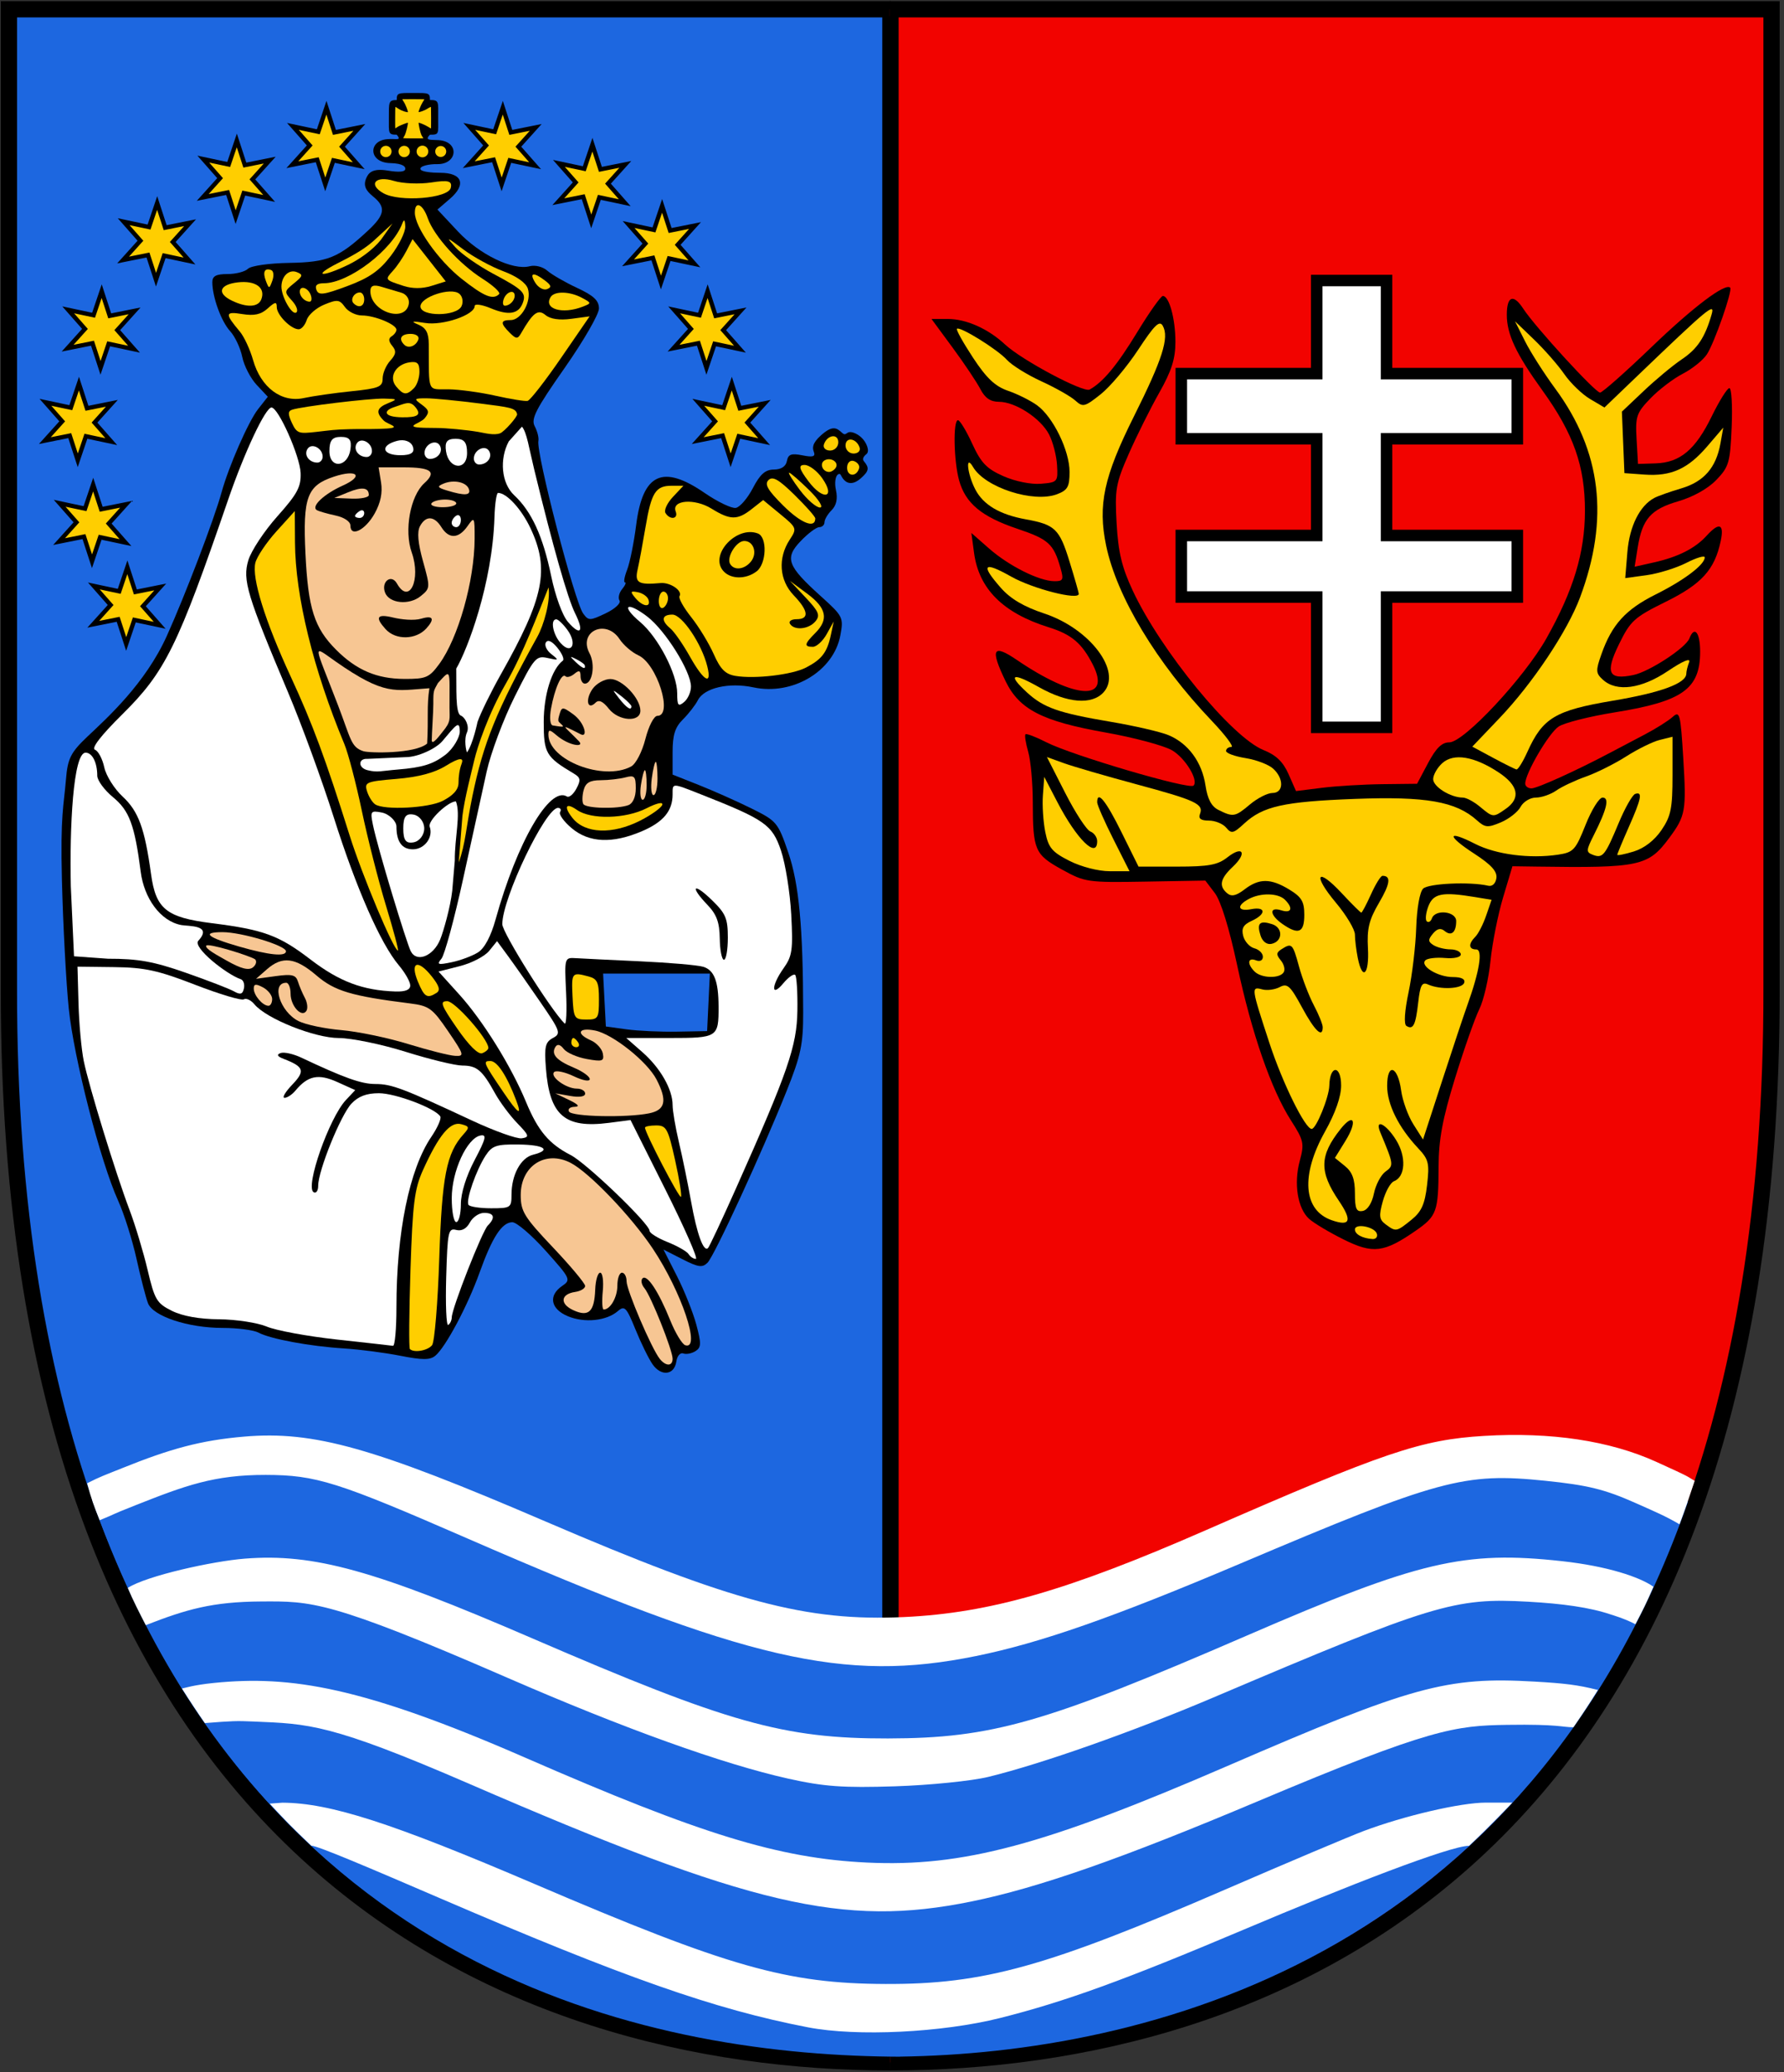 <?xml version="1.0" encoding="UTF-8" standalone="no"?>
<!-- Created with Inkscape (http://www.inkscape.org/) -->
<svg
   xmlns:svg="http://www.w3.org/2000/svg"
   xmlns="http://www.w3.org/2000/svg"
   version="1.0"
   width="600"
   height="697"
   id="svg1372">
  <rect width="100%" height="100%" fill="#333333" stroke="none"/>
  <defs
     id="defs3" />
  <g
     transform="matrix(2.546,0,0,2.546,-305.01,-128.297)"
     id="g3088" />
  <g
     transform="matrix(2.546,0,0,2.546,-303.7,-47.552)"
     id="g3093" />
  <g
     transform="matrix(2.546,0,0,2.546,-46.413,-114.864)"
     id="g8590" />
  <g
     transform="matrix(2.546,0,0,2.546,-45.104,-34.119)"
     id="g8592" />
  <g
     transform="matrix(2.546,0,0,2.546,-502.898,-16.56)"
     id="g4033" />
  <g
     transform="matrix(2.546,0,0,2.546,-501.589,64.186)"
     id="g4035" />
  <g
     transform="matrix(2.546,0,0,2.546,-244.302,-3.127)"
     id="g4037" />
  <g
     transform="matrix(2.546,0,0,2.546,-242.992,77.618)"
     id="g4039" />
  <g
     id="g2185">
    <g
       id="g3684">
      <path
         d="M 299.553,3.115 C 168.957,3.115 34.019,3.115 3,3.115 C 3,74.887 3,332.521 3,332.521 C 2.48,625.955 171.669,693.713 299.47,693.713"
         style="color:black;fill:#1d67e0;fill-opacity:1;fill-rule:nonzero;stroke:black;stroke-width:5.467;stroke-linecap:butt;stroke-linejoin:miter;marker:none;marker-start:none;marker-mid:none;marker-end:none;stroke-miterlimit:2;stroke-dasharray:none;stroke-dashoffset:0;stroke-opacity:1;visibility:visible;display:block"
         id="path3069" />
      <path
         d="M 299.255,3.115 C 429.851,3.115 564.789,3.115 595.808,3.115 C 595.808,74.887 595.808,332.521 595.808,332.521 C 596.329,625.955 427.139,693.712 299.338,693.712"
         style="color:black;fill:#f20300;fill-opacity:1;fill-rule:nonzero;stroke:black;stroke-width:5.467;stroke-linecap:butt;stroke-linejoin:miter;marker:none;marker-start:none;marker-mid:none;marker-end:none;stroke-miterlimit:2;stroke-dasharray:none;stroke-dashoffset:0;stroke-opacity:1;visibility:visible;display:block"
         id="path3120" />
      <path
         d="M 299.476,5.422 C 299.476,690.412 299.476,691.958 299.476,691.958"
         style="fill:none;fill-opacity:0.75;fill-rule:evenodd;stroke:black;stroke-width:5.495;stroke-linecap:butt;stroke-linejoin:miter;stroke-miterlimit:4;stroke-dasharray:none;stroke-opacity:1"
         id="path5880" />
    </g>
    <g
       transform="translate(1.323,14.556)"
       id="g6092">
      <g
         transform="matrix(1.548,0,0,1.548,488.681,-43.96)"
         id="g5025">
        <path
           d="M -15.294,148.726 L 13.117,148.726 L 13.117,135.354 L -15.294,135.354 L -15.294,114.339 L 13.117,114.339 L 13.117,100.18 L -15.294,100.18 L -15.294,79.952 L -30.464,79.952 L -30.464,100.18 L -59.887,100.18 L -59.887,114.339 L -30.464,114.339 L -30.464,135.354 L -59.887,135.354 L -59.887,148.726 L -30.464,148.726 L -30.464,177.045 L -15.294,177.045 L -15.294,148.726 z "
           style="fill:white;fill-opacity:1;stroke:black;stroke-width:2.5;stroke-miterlimit:4;stroke-dasharray:none;stroke-opacity:1"
           id="path2002" />
        <g
           id="g5015">
          <path
             d="M -24.624,288.325 C -27.732,286.781 -31.105,284.764 -32.121,283.845 C -34.618,281.585 -35.485,276.206 -34.15,271.248 C -33.132,267.469 -33.275,266.809 -36.045,262.483 C -40.351,255.76 -44.572,243.59 -47.752,228.731 C -49.476,220.673 -51.299,214.776 -52.591,213.073 L -54.665,210.34 L -67.665,210.564 C -80.286,210.781 -80.816,210.704 -85.828,207.935 C -91.72,204.68 -92.133,203.724 -92.152,193.299 C -92.159,189.17 -92.608,184.25 -93.148,182.365 C -93.689,180.48 -93.957,178.764 -93.745,178.552 C -93.533,178.339 -91.491,179.119 -89.207,180.284 C -83.63,183.129 -58.159,190.632 -57.231,189.704 C -56.081,188.554 -59.026,183.707 -61.891,182.034 C -63.659,181.001 -70.181,179.255 -76.385,178.154 C -90.106,175.719 -95.091,173.155 -98.069,167.004 C -101.451,160.018 -100.839,158.837 -95.665,162.363 C -83.043,170.965 -74.997,171.473 -79.113,163.409 C -81.49,158.753 -83.736,156.848 -88.665,155.31 C -98.61,152.206 -103.864,146.972 -104.917,139.118 L -105.495,134.808 L -101.646,138.188 C -97.341,141.968 -90.79,145.25 -87.485,145.283 C -85.548,145.303 -85.399,144.979 -86.144,142.379 C -87.64,137.165 -88.734,136.173 -95.503,133.895 C -103.262,131.284 -106.777,128.364 -108.161,123.379 C -109.33,119.173 -109.498,110.305 -108.41,110.305 C -107.994,110.305 -106.601,112.599 -105.315,115.403 C -103.394,119.591 -102.185,120.851 -98.544,122.462 C -95.977,123.597 -92.544,124.293 -90.388,124.114 C -86.764,123.813 -86.671,123.706 -86.884,120.066 C -87.005,118.009 -87.781,115.015 -88.61,113.412 C -90.43,109.893 -95.932,106.305 -99.508,106.305 C -101.34,106.305 -102.537,105.488 -103.536,103.555 C -104.319,102.043 -107.029,97.993 -109.56,94.555 L -114.161,88.305 L -110.614,88.305 C -106.603,88.305 -101.857,90.423 -98.165,93.862 C -94.524,97.253 -81.127,104.388 -79.8,103.644 C -76.833,101.98 -73.853,98.384 -69.459,91.17 C -66.825,86.844 -64.32,83.305 -63.893,83.305 C -62.527,83.305 -61.165,88.282 -61.165,93.274 C -61.165,96.965 -62.002,99.593 -64.692,104.353 C -66.632,107.784 -69.609,113.759 -71.308,117.63 C -74.128,124.055 -74.357,125.372 -73.942,132.737 C -73.59,138.982 -72.802,142.274 -70.453,147.305 C -64.337,160.408 -48.903,179.226 -42.012,181.983 C -39.291,183.072 -37.766,184.539 -36.595,187.193 L -34.964,190.888 L -29.315,190.181 C -26.208,189.792 -20.29,189.436 -16.164,189.39 L -8.662,189.305 L -6.275,184.805 C -4.538,181.532 -3.28,180.305 -1.659,180.305 C 1.514,180.305 14.654,166.234 19.445,157.705 C 25.313,147.26 27.779,139.119 27.809,130.093 C 27.841,120.329 25.346,113.235 18.574,103.842 C 12.832,95.876 10.835,91.633 10.835,87.396 C 10.835,83.32 12.266,82.785 14.4,86.064 C 16.964,90.004 30.053,104.305 31.095,104.305 C 31.578,104.305 36.621,99.841 42.301,94.384 C 51.391,85.651 58.3,80.438 59.368,81.505 C 59.932,82.069 55.938,93.498 54.306,95.988 C 53.481,97.248 51.124,99.146 49.07,100.205 C 47.016,101.264 43.846,103.68 42.027,105.574 C 38.999,108.728 38.746,109.473 39.027,114.412 L 39.335,119.805 L 43.175,119.683 C 48.469,119.515 51.813,116.715 55.335,109.501 C 56.985,106.121 58.718,103.344 59.187,103.331 C 59.656,103.317 59.881,107.101 59.687,111.74 C 59.363,119.501 59.097,120.423 56.362,123.277 C 54.556,125.162 51.309,126.984 48.083,127.921 C 42.115,129.656 40.26,131.772 39.27,137.975 L 38.605,142.144 L 42.825,141.196 C 48.064,140.019 51.769,138.14 54.242,135.408 C 56.979,132.383 58.1,132.803 57.306,136.555 C 55.988,142.788 53.174,145.899 45.364,149.758 C 38.514,153.143 37.7,153.881 35.214,158.962 C 32.155,165.214 32.898,166.812 38.335,165.673 C 41.809,164.946 49.718,159.773 50.509,157.711 C 51.594,154.884 52.835,156.416 52.835,160.583 C 52.835,168.714 49.035,171.414 34.246,173.794 C 28.81,174.669 23.347,176.05 22.106,176.863 C 19.977,178.258 14.835,187.034 14.835,189.272 C 14.835,189.84 15.446,190.305 16.194,190.305 C 17.44,190.305 25.998,186.424 33.335,182.532 C 34.985,181.657 38.325,179.897 40.758,178.621 C 43.191,177.345 45.935,175.62 46.855,174.787 C 48.407,173.383 48.575,174.036 49.169,183.739 C 49.869,195.182 49.68,196.262 46.135,201.056 C 41.574,207.224 39.732,207.622 17.194,207.299 L 12.054,207.226 L 10.022,214.015 C 8.905,217.75 7.673,223.955 7.285,227.805 C 6.897,231.655 5.801,236.38 4.849,238.305 C 3.897,240.23 1.525,246.98 -0.421,253.305 C -3.147,262.166 -3.966,266.581 -3.99,272.541 C -4.03,282.287 -4.366,283.23 -8.93,286.4 C -15.848,291.205 -18.242,291.499 -24.624,288.325 z "
             style="fill:black"
             id="path4957" />
          <path
             d="M -17.41,287.055 C -17.905,285.554 -22.165,284.745 -22.165,286.152 C -22.165,287.204 -20.515,288.097 -18.332,288.226 C -17.599,288.27 -17.184,287.743 -17.41,287.055 z "
             style="fill:#ffce00;fill-opacity:1"
             id="path4955" />
          <path
             d="M -9.887,284.05 C -7.703,282.285 -6.977,280.674 -6.493,276.511 C -5.94,271.767 -6.141,270.935 -8.419,268.511 C -12.68,263.977 -15.158,259.001 -15.162,254.972 C -15.167,249.837 -12.852,250.594 -12.121,255.968 C -11.821,258.167 -10.63,261.462 -9.473,263.288 L -7.37,266.61 L -3.229,253.88 C -0.951,246.879 1.508,239.498 2.236,237.478 C 4.908,230.059 5.674,225.305 4.196,225.305 C 2.526,225.305 2.442,224.098 4.002,222.537 C 4.645,221.895 5.7,219.828 6.348,217.943 L 7.526,214.517 L 3.93,213.922 C -3.217,212.74 -5.146,213.124 -6.218,215.944 C -6.77,217.395 -6.922,218.858 -6.556,219.194 C -6.191,219.53 -5.691,219.243 -5.445,218.555 C -4.713,216.504 -0.165,217.007 -0.165,219.138 C -0.165,221.608 -1.22,222.505 -2.691,221.284 C -3.53,220.588 -4.304,220.767 -5.218,221.869 C -6.316,223.191 -6.296,223.61 -5.101,224.366 C -4.311,224.866 -2.653,225.281 -1.415,225.29 C -0.178,225.298 0.835,225.79 0.835,226.382 C 0.835,227 -0.633,227.332 -2.612,227.161 C -4.507,226.998 -6.419,227.225 -6.86,227.667 C -8.09,228.897 -4.139,231.305 -0.891,231.305 C 0.985,231.305 1.851,231.745 1.573,232.555 C 1.115,233.891 -3.611,234.109 -6.279,232.917 C -7.602,232.326 -7.987,233.027 -8.412,236.8 C -8.972,241.771 -9.504,242.832 -10.98,241.92 C -11.561,241.561 -11.376,238.716 -10.503,234.57 C -9.72,230.849 -8.976,224.555 -8.849,220.582 C -8.716,216.401 -8.088,212.828 -7.359,212.099 C -6.212,210.951 2.86,210.544 6.811,211.462 C 7.677,211.663 8.404,210.978 8.571,209.805 C 8.777,208.351 7.461,206.899 3.749,204.484 C -2.304,200.547 -2.172,199.241 3.962,202.37 C 8.486,204.678 15.813,205.632 21.961,204.713 C 25.307,204.213 25.768,203.714 27.943,198.238 C 29.24,194.975 30.901,192.305 31.635,192.305 C 33.177,192.305 32.601,194.777 29.735,200.459 C 28.049,203.802 28.032,204.167 29.53,204.742 C 31.668,205.562 32.173,204.941 35.137,197.84 C 36.506,194.559 38.123,191.709 38.731,191.507 C 40.386,190.955 40.091,192.477 37.335,198.709 C 35.96,201.818 34.835,204.532 34.835,204.74 C 34.835,204.948 36.454,204.621 38.433,204.014 C 40.695,203.319 42.923,201.597 44.433,199.375 C 46.496,196.339 46.835,194.66 46.835,187.465 L 46.835,179.088 L 44.085,179.768 C 42.572,180.141 39.29,181.752 36.792,183.347 C 34.293,184.942 30.34,186.921 28.006,187.745 C 25.673,188.568 22.779,189.931 21.577,190.773 C 20.374,191.616 18.381,192.305 17.147,192.305 C 15.914,192.305 14.42,193.212 13.827,194.32 C 13.234,195.428 11.305,196.943 9.542,197.688 C 6.692,198.89 6.112,198.84 4.335,197.241 C -0.213,193.15 -6.724,192.008 -22.165,192.593 C -37.679,193.181 -42.159,194.183 -46.261,197.98 C -48.561,200.11 -49.001,200.208 -50.133,198.844 C -50.836,197.998 -52.528,197.305 -53.895,197.305 C -55.636,197.305 -56.216,196.878 -55.832,195.878 C -54.995,193.698 -56.688,192.907 -69.665,189.407 C -76.265,187.627 -83.334,185.57 -85.374,184.835 L -89.083,183.499 L -85.107,191.301 C -82.92,195.593 -80.464,199.36 -79.648,199.673 C -78.833,199.986 -78.165,200.932 -78.165,201.774 C -78.165,205.74 -82.598,201.396 -86.805,193.305 L -89.665,187.805 L -89.956,191.805 C -90.116,194.005 -89.882,197.605 -89.437,199.805 C -88.746,203.215 -87.971,204.137 -84.184,206.055 C -81.625,207.351 -77.918,208.305 -75.441,208.305 L -71.14,208.305 L -74.653,201.33 C -76.585,197.494 -78.165,193.894 -78.165,193.33 C -78.165,190.648 -76.276,192.969 -72.893,199.805 L -69.182,207.305 L -60.808,207.305 C -53.925,207.305 -51.979,206.946 -49.87,205.288 C -46.498,202.635 -45.516,204.346 -48.696,207.334 C -51.448,209.919 -51.786,211.545 -49.898,213.112 C -48.981,213.873 -47.942,213.636 -46.148,212.257 C -42.969,209.814 -40.467,209.824 -36.415,212.294 C -33.741,213.925 -33.165,214.898 -33.165,217.79 C -33.165,221.691 -34.43,222.209 -37.943,219.748 C -40.709,217.811 -40.85,215.953 -38.165,216.805 C -35.936,217.513 -35.529,216.342 -37.365,214.505 C -38.84,213.031 -42.636,212.951 -45.231,214.34 C -47.968,215.805 -47.632,217.117 -44.665,216.55 C -41.47,215.939 -41.417,217.643 -44.587,219.087 C -46.417,219.921 -46.868,220.726 -46.435,222.381 C -46.12,223.586 -45.031,224.789 -44.014,225.055 C -42.997,225.321 -42.165,226.147 -42.165,226.89 C -42.165,227.681 -42.788,228.004 -43.665,227.667 C -45.463,226.977 -45.642,228.429 -43.965,230.105 C -42.489,231.582 -38.515,231.68 -37.638,230.261 C -37.284,229.687 -37.566,228.528 -38.265,227.685 C -39.303,226.435 -39.272,225.985 -38.101,225.244 C -35.862,223.828 -35.684,224.007 -34.303,229.055 C -33.588,231.668 -32.14,235.441 -31.084,237.441 C -30.029,239.441 -29.165,241.579 -29.165,242.191 C -29.165,244.667 -30.892,243.016 -33.667,237.886 C -36.207,233.19 -36.85,232.601 -38.484,233.476 C -39.521,234.031 -41.224,234.262 -42.268,233.989 C -44.751,233.339 -44.737,233.446 -40.734,245.666 C -37.898,254.323 -32.984,264.305 -31.558,264.305 C -30.585,264.305 -27.782,257.414 -27.728,254.889 C -27.631,250.374 -25.165,250.361 -25.165,254.876 C -25.165,257.288 -26.406,260.832 -28.665,264.872 C -33.984,274.382 -33.41,281.978 -27.209,284.14 C -23.167,285.549 -22.701,284.268 -25.667,279.898 C -29.96,273.572 -29.873,270.096 -25.279,264.32 C -22.364,260.656 -21.569,262.604 -24.225,266.902 L -26.514,270.605 L -24.34,272.365 C -22.737,273.663 -22.165,275.221 -22.165,278.289 C -22.165,281.678 -21.848,282.391 -20.455,282.122 C -19.422,281.923 -18.466,280.43 -18.04,278.348 C -17.653,276.453 -16.526,274.311 -15.537,273.588 C -13.689,272.236 -13.704,272.115 -16.649,265.055 C -17.949,261.94 -15.405,263.181 -13.21,266.733 C -10.956,270.38 -11.191,274.717 -13.693,275.678 C -14.434,275.962 -15.517,277.907 -16.1,280 C -16.993,283.212 -16.895,284 -15.471,285.055 C -13.257,286.695 -13.132,286.672 -9.887,284.05 z "
             style="fill:#ffce00;fill-opacity:1"
             id="path4953" />
          <path
             d="M -21.54,227.18 C -21.884,225.461 -22.165,223.161 -22.165,222.069 C -22.165,220.977 -24.022,217.865 -26.292,215.154 C -31.44,209.005 -30.429,207.297 -25.052,213.061 C -22.875,215.395 -20.953,217.305 -20.781,217.305 C -20.61,217.305 -19.657,215.505 -18.665,213.305 C -17.673,211.105 -16.555,209.305 -16.18,209.305 C -14.272,209.305 -14.489,211.001 -16.932,215.17 C -19.106,218.88 -19.572,220.79 -19.339,225.038 C -19.026,230.763 -20.531,232.228 -21.54,227.18 z "
             style="fill:black"
             id="path4951" />
          <path
             d="M -42.671,222.287 C -43.527,219.592 -42.879,218.944 -40.184,219.799 C -37.715,220.583 -37.827,223.616 -40.341,224.101 C -41.325,224.29 -42.269,223.555 -42.671,222.287 z "
             style="fill:black"
             id="path4949" />
          <path
             d="M -44.983,193.805 C -43.349,192.43 -41.146,191.305 -40.089,191.305 C -37.63,191.305 -37.543,188.178 -39.942,186.008 C -40.918,185.124 -43.618,184.096 -45.942,183.725 C -48.265,183.353 -50.165,182.657 -50.165,182.177 C -50.165,181.698 -49.647,181.305 -49.013,181.305 C -48.379,181.305 -50.325,178.718 -53.338,175.555 C -65.23,163.069 -73.916,148.639 -76.22,137.542 C -78.051,128.724 -76.725,122.568 -70.173,109.459 C -63.98,97.069 -62.478,92.355 -63.91,89.796 C -64.617,88.533 -65.7,89.584 -69.232,94.956 C -71.67,98.666 -75.348,103.036 -77.404,104.669 C -80.88,107.428 -81.268,107.523 -82.931,106.017 C -83.915,105.127 -87.227,103.251 -90.291,101.848 C -93.355,100.445 -96.718,98.352 -97.763,97.197 C -99.829,94.915 -108.02,89.826 -108.636,90.442 C -108.845,90.652 -107.269,93.48 -105.133,96.728 C -102.201,101.187 -100.335,102.949 -97.515,103.918 C -95.461,104.624 -92.63,106.039 -91.223,107.062 C -87.731,109.602 -84.165,116.917 -84.165,121.542 C -84.165,124.766 -84.583,125.513 -86.871,126.383 C -92.004,128.335 -102.53,124.93 -105.129,120.477 C -106.839,117.547 -106.405,121.942 -104.648,125.338 C -102.909,128.701 -99.323,130.821 -93.631,131.851 C -87.344,132.988 -86.36,133.936 -84.201,140.927 C -83.081,144.551 -82.165,147.755 -82.165,148.046 C -82.165,149.491 -92.163,146.933 -96.844,144.291 C -102.865,140.894 -103.567,141.639 -99.12,146.704 C -96.998,149.121 -94.122,150.822 -89.632,152.316 C -79.7,155.621 -72.704,164.928 -76.772,169.423 C -79.308,172.225 -84.628,171.799 -90.835,168.297 C -96.655,165.012 -97.728,165.495 -93.415,169.459 C -89.793,172.788 -86.555,173.924 -75.235,175.836 C -70.048,176.712 -64.386,178.022 -62.652,178.746 C -58.373,180.534 -55.395,184.593 -54.633,189.674 C -54.192,192.616 -53.339,194.231 -51.832,194.981 C -48.603,196.589 -48.211,196.521 -44.983,193.805 z "
             style="fill:#ffce00;fill-opacity:1"
             id="path4947" />
          <path
             d="M 10.612,194.748 C 13.905,192.442 13.367,189.686 9.068,186.841 C 3.746,183.319 -0.715,182.587 -3.193,184.83 C -4.278,185.812 -5.165,187.373 -5.165,188.3 C -5.165,189.951 -1.382,192.305 1.271,192.305 C 2.009,192.305 3.675,193.19 4.974,194.272 C 7.857,196.674 7.863,196.674 10.612,194.748 z "
             style="fill:#ffce00;fill-opacity:1"
             id="path4945" />
          <path
             d="M 15.302,182.378 C 18.637,174.983 21.339,173.363 33.846,171.26 C 44.35,169.494 49.835,167.471 49.835,165.364 C 49.835,164.872 50.109,163.754 50.444,162.881 C 50.825,161.889 49.1,162.608 45.843,164.799 C 40.075,168.681 34.713,169.41 31.738,166.718 C 30.151,165.282 30.118,164.753 31.389,161.152 C 33.663,154.706 36.633,151.434 43.175,148.165 C 49.352,145.079 53.835,141.692 53.835,140.111 C 53.835,139.645 52.036,140.182 49.838,141.304 C 47.64,142.425 43.753,143.629 41.201,143.979 L 36.561,144.614 L 37.034,138.918 C 37.497,133.331 39.724,128.867 42.885,127.191 C 43.682,126.768 46.32,125.834 48.746,125.114 C 53.659,123.656 56.308,120.616 57.247,115.358 L 57.863,111.912 L 54.389,115.97 C 50.18,120.888 46.525,122.536 40.748,122.119 L 36.386,121.805 L 36.111,115.123 L 35.837,108.44 L 40.594,103.936 C 43.21,101.459 46.922,98.374 48.843,97.081 C 52.263,94.779 53.898,92.317 55.335,87.305 C 56.101,84.635 54.719,85.786 38.69,101.166 L 32.045,107.543 L 28.917,105.695 C 27.197,104.679 24.681,102.248 23.326,100.293 C 21.972,98.338 19.007,94.954 16.739,92.772 L 12.615,88.805 L 14.786,93.136 C 15.981,95.518 18.927,100.142 21.334,103.411 C 31.397,117.082 33.139,131.726 26.736,148.839 C 23.995,156.165 16.418,167.518 9.263,175.02 L 3.335,181.236 L 7.835,183.655 C 10.31,184.986 12.604,186.126 12.933,186.19 C 13.262,186.253 14.328,184.538 15.302,182.378 z "
             style="fill:#ffce00;fill-opacity:1"
             id="path3006" />
        </g>
      </g>
      <g
         transform="matrix(1.548,0,0,1.548,-421.856,-48.904)"
         id="g4344">
        <g
           transform="translate(204.468,-113.783)"
           id="g3314">
          <path
             d="M 208.982,432.442 C 208.138,431.238 206.461,427.822 205.256,424.851 C 203.297,420.025 202.89,419.599 201.444,420.855 C 198.977,422.997 194.192,423.493 190.575,421.982 C 186.813,420.41 186.265,417.488 189.34,415.394 C 191.285,414.07 191.16,413.803 185.761,407.772 C 182.683,404.334 179.414,401.536 178.495,401.553 C 176.222,401.596 174.144,404.798 171.376,412.522 C 168.793,419.73 164.015,428.704 161.768,430.569 C 160.627,431.516 158.968,431.515 154.141,430.566 C 150.748,429.898 145.239,429.183 141.899,428.976 C 134.536,428.519 125.957,426.93 123.364,425.543 C 122.315,424.981 118.807,424.522 115.569,424.522 C 108.081,424.522 100.45,421.996 99.347,419.152 C 98.892,417.98 97.772,413.647 96.858,409.522 C 95.943,405.397 94.147,399.709 92.866,396.883 C 89.018,388.391 83.24,365.912 82.135,355.131 C 81.565,349.571 80.896,337.023 80.648,327.246 C 80.285,312.903 81.051,311.122 81.528,305.32 C 81.897,300.828 82.521,299.49 86.224,295.994 C 90.543,291.916 98.781,284.481 103.439,274.155 C 107.423,265.321 113.752,248.726 115.313,243.022 C 116.858,237.373 121.172,227.532 123.275,224.858 L 125.377,222.186 L 122.957,219.604 C 121.625,218.184 120.215,215.447 119.823,213.522 C 119.43,211.597 118.247,209.081 117.193,207.932 C 115.255,205.818 113.325,200.502 113.325,197.278 C 113.325,195.958 114.144,195.522 116.625,195.522 C 118.44,195.522 120.442,195.005 121.074,194.373 C 121.718,193.729 125.654,193.168 130.024,193.096 C 138.385,192.96 140.788,191.98 147.075,186.146 C 150.874,182.62 151.118,180.984 148.198,178.62 C 146.627,177.348 146.072,176.236 146.788,174.637 C 147.214,173.688 147.946,172.451 151.416,173.037 C 153.777,173.436 155.062,173.32 155.224,172.81 C 155.397,172.261 154.865,171.481 151.982,171.412 C 147.192,171.296 147.178,166.477 151.368,166.215 C 153.164,166.03 154.577,166.677 153.395,165.243 C 151.475,165.243 151.681,164.894 151.681,161.565 C 151.681,158.237 151.574,157.704 153.395,157.704 C 153.395,156.146 153.6,156.173 156.965,156.173 C 160.329,156.173 160.603,156.114 160.603,157.704 C 162.64,157.704 162.393,158.074 162.393,161.565 C 162.393,165.092 162.658,165.243 160.603,165.243 C 159.312,166.57 160.806,166.307 162.53,166.426 C 167.112,166.745 166.613,171.745 162.123,171.638 C 160.532,171.599 158.162,172.048 158.585,172.81 C 158.852,173.291 160.914,173.522 162.856,173.522 C 167.638,173.522 168.574,176.051 164.945,179.172 L 162.231,181.507 L 166.682,186.264 C 171.392,191.3 178.594,194.787 182.286,193.822 C 183.472,193.512 185.14,193.936 186.108,194.795 C 187.052,195.632 189.963,197.313 192.575,198.53 C 196.194,200.216 197.325,201.282 197.325,203.009 C 197.325,204.256 193.953,210.092 189.832,215.978 C 183.577,224.914 182.511,227 183.374,228.613 C 183.942,229.675 184.298,231.102 184.165,231.783 C 183.65,234.409 192.04,266.75 193.894,269.285 C 195.06,270.88 195.355,270.878 198.783,269.243 C 200.79,268.286 202.144,267.038 201.792,266.469 C 201.441,265.9 201.697,264.779 202.361,263.978 C 203.026,263.177 203.301,262.522 202.972,262.522 C 202.644,262.522 202.858,261.284 203.449,259.772 C 204.04,258.259 204.924,253.872 205.413,250.022 C 206.833,238.838 211.166,236.815 220.277,243.083 C 223.124,245.041 226.182,246.503 227.073,246.332 C 227.963,246.16 229.628,244.221 230.772,242.021 C 232.34,239.007 233.463,238.017 235.329,238.003 C 236.927,237.99 237.931,237.332 238.159,236.146 C 238.442,234.678 239.116,234.43 241.524,234.912 C 243.843,235.375 244.413,235.194 244.003,234.124 C 243.71,233.36 243.569,232.346 245.572,230.558 C 248.039,228.356 248.948,228.927 250.045,229.931 C 250.724,230.551 250.803,230.344 251.388,229.983 C 251.973,229.622 253.278,230.074 254.288,230.988 C 255.524,232.107 256.186,234.026 255.47,234.612 C 255.191,234.841 254.338,235.543 254.886,236.194 C 256.09,237.623 256.014,238.297 254.291,239.841 C 252.312,241.615 251.024,240.914 250.325,239.963 C 249.817,239.272 249.849,238.698 249.267,239.058 C 248.675,239.424 248.477,240.938 248.819,242.493 C 249.225,244.344 248.91,245.794 247.877,246.827 C 247.024,247.68 246.325,248.861 246.325,249.45 C 246.325,250.04 245.811,250.522 245.183,250.522 C 244.555,250.522 242.744,251.88 241.158,253.54 C 237.609,257.253 238.22,258.928 245.528,265.522 C 250.359,269.88 250.493,270.148 249.773,274.022 C 248.326,281.815 239.413,287.151 230.883,285.332 C 225.571,284.199 220.189,285.436 218.825,288.103 C 218.275,289.179 216.813,291.063 215.575,292.29 C 213.853,293.998 213.325,295.669 213.325,299.406 L 213.325,304.29 L 219.075,306.572 C 222.238,307.828 227.371,310.116 230.483,311.656 C 235.948,314.362 236.22,314.689 238.462,321.24 C 240.792,328.044 241.674,337.539 241.693,356.022 C 241.701,362.886 241.191,365.3 238.102,373.022 C 232.732,386.446 222.423,408.834 220.909,410.358 C 219.802,411.472 218.897,411.344 215.46,409.591 L 211.338,407.488 L 214.269,413.255 C 215.88,416.427 217.777,421.184 218.484,423.826 C 219.583,427.937 219.556,428.765 218.297,429.565 C 217.487,430.08 216.291,430.305 215.637,430.067 C 214.984,429.828 214.309,430.615 214.137,431.817 C 213.714,434.779 210.861,435.125 208.982,432.442 z "
             style="fill:black"
             id="path5285" />
          <path
             d="M 213.325,431.211 C 213.325,429.368 208.629,417.593 207.214,415.888 C 206.568,415.11 206.378,414.147 206.792,413.748 C 207.775,412.799 210.286,416.605 212.807,422.863 C 213.917,425.617 215.388,428.055 216.075,428.28 C 219.556,429.418 215.265,416.66 209.015,407.286 C 204.326,400.254 195.2,390.731 191.152,388.644 C 185.705,385.837 180.325,389.315 180.325,395.645 C 180.325,399.203 181.069,400.413 187.325,407.022 C 191.175,411.089 194.325,414.86 194.325,415.4 C 194.325,415.941 193.348,416.527 192.153,416.702 C 188.976,417.17 188.772,419.313 191.774,420.68 C 195.094,422.193 196.329,421.024 196.511,416.198 C 196.587,414.176 197.073,412.522 197.592,412.522 C 198.111,412.522 198.363,414.322 198.154,416.522 C 197.944,418.722 198.032,420.522 198.349,420.522 C 199.804,420.522 201.325,417.865 201.325,415.322 C 201.325,413.782 201.775,412.522 202.325,412.522 C 202.875,412.522 203.325,413.36 203.325,414.384 C 203.325,416.328 208.794,429.104 210.555,431.272 C 211.879,432.902 213.325,432.87 213.325,431.211 z "
             style="fill:#f7c693;fill-opacity:1"
             id="path5283" />
          <path
             d="M 161.068,428.272 C 161.611,427.584 162.315,419.082 162.633,409.378 C 163.216,391.535 164.194,386.534 167.903,382.436 C 169.252,380.945 169.198,380.722 167.366,380.243 C 165.011,379.627 162.511,382.642 159.089,390.228 C 157.245,394.316 156.845,397.501 156.376,411.858 C 156.073,421.118 156.013,428.881 156.242,429.108 C 157.124,429.984 160.126,429.464 161.068,428.272 z "
             style="fill:#ffce00;fill-opacity:1"
             id="path5281" />
          <path
             d="M 153.325,420.094 C 153.325,403.765 156.132,390.033 160.908,382.994 C 162.256,381.009 163.131,379.018 162.854,378.569 C 161.752,376.785 153.124,373.522 149.51,373.522 C 146.815,373.522 145.04,374.197 143.541,375.792 C 141.214,378.269 136.325,390.337 136.325,393.604 C 136.325,394.724 135.873,395.361 135.321,395.02 C 133.451,393.864 138.722,378.858 142.357,374.988 L 144.37,372.846 L 140.466,371.085 C 136.354,369.231 134.081,369.702 131.37,372.967 C 130.661,373.822 129.601,374.522 129.016,374.522 C 128.43,374.522 129.178,373.241 130.677,371.677 C 133.553,368.675 133.255,367.77 128.825,366.061 C 127.433,365.524 127.231,365.138 128.16,364.794 C 128.894,364.521 130.919,364.971 132.66,365.792 C 142.053,370.224 145.703,371.522 148.769,371.522 C 152.286,371.522 154.775,372.463 169.738,379.454 C 174.64,381.744 179.51,383.484 180.559,383.32 C 182.275,383.052 182.175,382.72 179.568,380.022 C 177.974,378.372 175.804,375.455 174.747,373.54 C 171.97,368.509 170.809,367.523 167.647,367.511 C 166.095,367.505 160.55,366.16 155.325,364.522 C 150.1,362.884 143.575,361.539 140.825,361.532 C 135.534,361.52 125.062,357.333 122.462,354.191 C 121.712,353.285 120.68,352.803 120.168,353.119 C 119.656,353.436 114.893,352.011 109.583,349.954 C 101.5,346.822 98.635,346.198 91.98,346.118 L 84.031,346.022 L 84.25,354.018 C 84.371,358.415 84.884,364.04 85.39,366.518 C 86.516,372.031 92.311,390.884 95.357,398.94 C 96.587,402.195 98.347,408.045 99.267,411.94 C 100.796,418.413 101.249,419.175 104.536,420.808 C 106.86,421.962 110.498,422.613 114.816,422.646 C 118.493,422.674 123.148,423.39 125.163,424.236 C 127.177,425.083 134,426.343 140.325,427.036 C 146.65,427.728 152.163,428.346 152.575,428.409 C 152.988,428.471 153.325,424.729 153.325,420.094 z "
             style="fill:white;fill-opacity:1"
             id="path5279" />
          <path
             d="M 165.345,422.213 C 165.379,420.23 171.954,403.493 173.181,402.266 C 174.883,400.564 174.571,399.522 172.36,399.522 C 171.28,399.522 169.891,400.464 169.275,401.616 C 168.554,402.962 167.492,403.537 166.3,403.226 C 164.592,402.779 164.421,403.595 164.135,413.539 C 163.965,419.478 164.163,424.127 164.575,423.87 C 164.988,423.614 165.334,422.868 165.345,422.213 z "
             style="fill:white;fill-opacity:1"
             id="path5277" />
          <path
             d="M 211.75,394.438 L 204.186,379.353 L 199.505,379.959 C 189.86,381.206 186.588,378.362 185.796,368.044 C 185.439,363.398 185.669,362.408 187.308,361.531 C 189.128,360.557 188.97,360.103 184.618,353.759 C 182.076,350.054 178.913,345.548 177.591,343.747 L 175.186,340.473 L 173.464,342.599 C 172.517,343.768 169.655,345.255 167.104,345.903 L 162.465,347.081 L 166.957,352.051 C 172.132,357.779 178.245,367.618 181.486,375.439 C 184.077,381.692 186.473,384.54 191.17,386.953 C 194.625,388.728 208.325,401.89 208.325,403.434 C 208.325,403.913 210.087,405.01 212.24,405.871 C 214.393,406.733 216.445,407.907 216.799,408.48 C 217.153,409.053 217.864,409.522 218.379,409.522 C 218.894,409.522 215.911,402.734 211.75,394.438 z "
             style="fill:white;fill-opacity:1"
             id="path5275" />
          <path
             d="M 227.044,394.32 C 238.419,368.803 240.32,363.301 240.438,355.561 C 240.498,351.628 240.283,348.146 239.961,347.824 C 239.639,347.502 238.479,348.315 237.383,349.63 C 234.687,352.868 234.737,350.157 237.444,346.355 C 239.318,343.723 239.509,342.376 239.1,334.701 C 238.845,329.927 237.843,323.669 236.873,320.793 C 234.978,315.176 233.404,314.071 219.474,308.581 C 213.091,306.065 213.325,306.065 213.325,308.588 C 213.325,312.185 211.321,314.595 206.672,316.588 C 200.268,319.332 195.182,319.114 191.399,315.931 C 189.705,314.506 188.572,312.931 188.881,312.431 C 189.19,311.931 188.983,311.522 188.42,311.522 C 185.711,311.522 176.325,331.135 176.325,336.796 C 176.325,338.644 186.921,355.527 189.869,358.377 C 190.236,358.732 190.376,355.647 190.181,351.522 C 189.827,344.06 189.838,344.023 192.325,344.177 C 193.7,344.263 200,344.571 206.325,344.862 C 212.65,345.153 218.796,345.687 219.983,346.049 C 222.37,346.777 223.291,349.167 223.311,354.69 C 223.336,361.386 223.125,361.522 212.683,361.522 L 203.255,361.522 L 206.752,364.592 C 210.663,368.026 213.325,372.684 213.325,376.095 C 213.325,377.341 213.946,380.984 214.704,384.191 C 215.462,387.398 216.647,393.172 217.336,397.022 C 218.611,404.151 220.057,408.123 221.025,407.156 C 221.32,406.86 224.029,401.084 227.044,394.32 z "
             style="fill:white;fill-opacity:1"
             id="path5273" />
          <path
             d="M 223.572,339.919 C 223.519,336.389 222.899,334.687 220.914,332.615 C 217.023,328.553 217.8,327.621 221.825,331.522 C 224.869,334.472 225.325,335.541 225.325,339.718 C 225.325,342.36 224.946,344.522 224.483,344.522 C 224.021,344.522 223.611,342.451 223.572,339.919 z "
             style="fill:black"
             id="path5271" />
          <path
             d="M 167.325,397.623 C 167.325,395.231 168.477,391.534 170.309,388.053 C 172.773,383.369 172.995,382.439 171.586,382.71 C 168.658,383.274 165.36,390.438 165.342,396.272 C 165.332,399.159 165.775,401.522 166.325,401.522 C 166.875,401.522 167.325,399.768 167.325,397.623 z "
             style="fill:white;fill-opacity:1"
             id="path5269" />
          <path
             d="M 178.325,395.569 C 178.325,391.276 180.325,387.56 182.997,386.889 C 187.101,385.859 185.492,384.731 179.823,384.663 C 175.038,384.606 174.111,384.919 172.702,387.069 C 170.657,390.191 168.364,396.777 168.978,397.769 C 169.234,398.183 171.442,398.522 173.884,398.522 C 178.136,398.522 178.325,398.396 178.325,395.569 z "
             style="fill:white;fill-opacity:1"
             id="path5267" />
          <path
             d="M 213.869,388.076 C 212.34,381.202 211.97,380.522 209.757,380.522 C 208.419,380.522 207.325,380.739 207.325,381.005 C 207.325,382.108 214.762,396.418 215.139,396.041 C 215.365,395.815 214.794,392.231 213.869,388.076 z "
             style="fill:#ffce00;fill-opacity:1"
             id="path5265" />
          <path
             d="M 208.2,377.897 C 211.764,377.184 212.218,375.15 209.841,370.552 C 207.818,366.641 200.33,360.673 196.479,359.903 C 192.847,359.176 192.25,360.575 195.569,362.035 C 196.804,362.578 197.973,363.868 198.168,364.902 C 198.482,366.568 198.086,366.703 194.673,366.089 C 192.557,365.708 190.306,364.722 189.671,363.899 C 188.917,362.92 188.29,362.769 187.862,363.462 C 186.881,365.049 188.077,366.391 191.893,367.986 C 193.781,368.775 195.325,369.886 195.325,370.455 C 195.325,371.048 193.836,370.78 191.838,369.826 C 189.92,368.912 188.008,368.506 187.589,368.924 C 186.601,369.912 190.175,372.522 192.516,372.522 C 193.511,372.522 194.325,373.008 194.325,373.601 C 194.325,374.269 193.085,374.464 191.075,374.114 L 187.825,373.547 L 190.825,374.989 C 192.873,375.974 193.251,376.446 192.016,376.477 C 191.021,376.502 190.485,376.972 190.825,377.522 C 191.508,378.626 203.282,378.881 208.2,377.897 z "
             style="fill:#f7c693;fill-opacity:1"
             id="path5263" />
          <path
             d="M 179.322,375.015 C 177.302,369.701 175.213,366.522 173.74,366.522 C 172.05,366.522 172.173,366.818 176.543,373.272 C 179.812,378.099 180.709,378.662 179.322,375.015 z "
             style="fill:#ffce00;fill-opacity:1"
             id="path5261" />
          <path
             d="M 164.549,360.052 C 161.157,355.07 160.424,354.532 156.325,354.016 C 143.527,352.406 139.916,351.328 135.951,347.933 C 131.37,344.013 128.531,343.659 125.186,346.592 L 122.825,348.662 L 127.1,348.076 C 130.627,347.593 131.472,347.799 131.923,349.256 C 132.225,350.227 132.903,351.828 133.432,352.813 C 133.96,353.797 134.113,355.057 133.77,355.611 C 132.773,357.225 130.325,354.587 130.325,351.899 C 130.325,350.592 129.902,349.522 129.384,349.522 C 126.032,349.522 128.036,355.817 132.032,357.841 C 133.568,358.619 137.75,359.503 141.325,359.807 C 144.9,360.11 151.425,361.466 155.825,362.82 C 160.225,364.173 164.826,365.335 166.049,365.401 C 168.148,365.515 168.063,365.214 164.549,360.052 z "
             style="fill:#f7c693;fill-opacity:1"
             id="path5259" />
          <path
             d="M 173.3,363.665 C 173.224,361.674 166.043,353.522 164.366,353.522 C 162.688,353.522 162.977,354.32 166.509,359.439 C 169.067,363.146 171.103,365.161 171.959,364.832 C 172.71,364.544 173.314,364.019 173.3,363.665 z "
             style="fill:#ffce00;fill-opacity:1"
             id="path5257" />
          <path
             d="M 192.825,362.522 C 192.485,361.972 192.009,361.522 191.766,361.522 C 191.524,361.522 191.325,361.972 191.325,362.522 C 191.325,363.072 191.802,363.522 192.384,363.522 C 192.967,363.522 193.165,363.072 192.825,362.522 z "
             style="fill:#ffce00;fill-opacity:1"
             id="path5255" />
          <path
             d="M 221.123,353.772 L 221.421,347.522 L 209.823,347.522 L 198.225,347.522 L 198.525,353.272 L 198.825,359.022 L 203.325,359.642 C 205.8,359.983 210.75,360.208 214.325,360.142 L 220.825,360.022 L 221.123,353.772 z "
             style="fill:#1d67e0;fill-opacity:1"
             id="path5253" />
          <path
             d="M 197.325,353.139 C 197.325,349.438 196.975,348.661 195.075,348.152 C 191.43,347.175 191.332,347.298 191.584,352.515 C 191.812,357.234 191.976,357.508 194.575,357.515 C 197.158,357.521 197.325,357.255 197.325,353.139 z "
             style="fill:#ffce00;fill-opacity:1"
             id="path5251" />
          <path
             d="M 126.325,353.057 C 126.325,352.251 125.425,351.111 124.325,350.522 C 122.789,349.7 122.325,349.761 122.325,350.787 C 122.325,352.257 124.266,354.522 125.525,354.522 C 125.965,354.522 126.325,353.863 126.325,353.057 z "
             style="fill:#f7c693;fill-opacity:1"
             id="path5249" />
          <path
             d="M 119.504,348.748 C 116.485,347.742 108.954,341.829 110.288,340.38 C 113.477,336.913 108.172,337.275 106.59,336.982 C 102.02,336.136 98.5,331.12 97.768,325.426 C 96.446,315.151 95.269,312.102 91.748,309.199 C 89.866,307.647 88.325,305.546 88.325,304.531 C 88.325,301.663 87.241,299.522 85.789,299.522 C 83.078,299.522 82.298,315.793 82.579,328.567 L 83.276,343.767 L 90.643,344.299 C 97.213,344.29 100.544,344.89 107.548,347.34 C 112.346,349.019 117.071,350.845 118.048,351.398 C 119.417,352.173 119.909,352.024 120.189,350.751 C 120.389,349.842 120.081,348.941 119.504,348.748 z "
             style="fill:white;fill-opacity:1"
             id="path5247" />
          <path
             d="M 162.035,351.722 C 162.921,351.159 162.634,350.188 160.965,348.094 C 157.951,344.315 156.219,345 157.986,349.272 C 159.382,352.645 159.997,353.018 162.035,351.722 z "
             style="fill:#ffce00;fill-opacity:1"
             id="path5245" />
          <path
             d="M 156.325,350.099 C 156.325,349.316 155.212,347.353 153.852,345.736 C 149.857,340.989 144.611,329.053 139.692,313.522 C 137.167,305.547 132.725,293.397 129.822,286.522 C 120.833,265.234 119.862,262.01 121.148,257.718 C 121.763,255.666 124.601,251.368 127.454,248.166 C 131.801,243.29 132.621,241.761 132.507,238.744 C 132.369,235.079 127.671,224.522 126.178,224.522 C 124.868,224.522 120.305,234.224 116.771,244.522 C 105.809,276.466 103.11,281.943 93.76,291.2 C 89.126,295.789 86.984,298.561 87.823,298.883 C 88.546,299.16 89.456,300.88 89.847,302.704 C 90.237,304.529 92.034,307.39 93.838,309.063 C 97.279,312.251 98.643,315.977 100.012,325.927 C 101.055,333.501 103.33,335.333 113.239,336.577 C 124.472,337.988 127.807,339.216 134.658,344.468 C 140.907,349.257 146.01,351.182 153.075,351.415 C 155.27,351.487 156.325,351.06 156.325,350.099 z "
             style="fill:white;fill-opacity:1"
             id="path5243" />
          <path
             d="M 122.617,344.422 C 121.387,343.618 112.182,340.758 111.984,341.481 C 111.799,342.155 114.146,343.405 116.516,344.747 C 119.532,346.455 121.213,346.89 122.117,346.197 C 122.828,345.652 123.053,344.853 122.617,344.422 z "
             style="fill:#f7c693;fill-opacity:1"
             id="path5241" />
          <path
             d="M 171.049,342.918 C 172.47,342.018 173.848,339.436 174.866,335.766 C 179.526,318.968 186.623,306.734 190.365,309.047 C 190.838,309.339 191.763,308.572 192.421,307.343 C 193.424,305.469 193.333,304.94 191.863,304.065 C 185.798,300.458 185.325,299.648 185.325,292.854 C 185.325,286.945 187.066,281.364 189.484,279.519 C 189.847,279.242 189.317,277.995 188.307,276.747 C 187.14,275.306 186.224,274.876 185.797,275.567 C 185.427,276.165 185.957,277.307 186.975,278.104 C 188.697,279.452 188.641,279.511 186.173,278.953 C 183.674,278.389 183.264,278.868 179.039,287.308 C 176.574,292.233 173.823,299.583 172.926,303.642 C 172.029,307.701 169.732,318.17 167.821,326.906 C 165.911,335.642 163.789,343.463 163.106,344.286 C 162.029,345.584 162.326,345.685 165.345,345.054 C 167.259,344.653 169.826,343.692 171.049,342.918 z "
             style="fill:white;fill-opacity:1"
             id="path5239" />
          <path
             d="M 166.005,322.981 C 165.967,317.929 167.328,312.951 166.252,310.112 C 164.632,310.06 160.079,314.278 160.552,315.609 C 161.371,317.912 159.43,320.522 156.897,320.522 C 154.517,320.522 153.325,318.865 153.325,315.557 C 153.325,314.419 151.735,312.834 150.125,312.526 C 147.735,312.069 147.614,312.235 148.206,315.159 C 149.247,320.294 155.523,340.894 156.444,342.682 C 157.735,345.189 161.336,343.747 162.827,340.126 C 163.529,338.419 165.044,333.098 165.447,329.546"
             style="fill:white;fill-opacity:1"
             id="path5293" />
          <path
             d="M 166.861,323.375 C 168.363,319.275 168.454,315.622 169.819,309.022 C 172.241,297.308 175.042,290.425 183.94,274.333 C 185.366,271.754 186.821,266.579 186.375,263.61 C 183.976,269.53 180.947,277.82 177.019,284.652 C 173.27,291.176 170.929,298.226 170.263,301.048 C 169.617,303.784 168.107,309.562 167.661,313.258"
             style="fill:#ffce00;fill-opacity:1"
             id="path5291" />
          <path
             d="M 129.325,342.674 C 129.325,341.43 119.672,338.522 115.544,338.522 C 110.873,338.522 112.164,339.641 119.157,341.654 C 125.665,343.527 129.325,343.895 129.325,342.674 z "
             style="fill:#f7c693;fill-opacity:1"
             id="path5235" />
          <path
             d="M 151.057,332.772 C 149.423,327.409 147.061,318.135 145.808,312.163 C 144.556,306.19 142.848,299.665 142.014,297.663 C 135.252,281.431 131.354,265.51 131.284,253.83 L 131.243,247.022 L 127.266,251.421 C 125.078,253.841 123.013,256.919 122.676,258.261 C 121.853,261.54 124.757,270.887 130.369,283.022 C 135.102,293.255 137.899,300.8 143.158,317.522 C 145.88,326.179 152.74,342.522 153.651,342.522 C 153.859,342.522 152.691,338.134 151.057,332.772 z "
             style="fill:#ffce00;fill-opacity:1"
             id="path5233" />
          <path
             d="M 159.366,315.993 C 159.366,314.582 158.341,313.23 157.089,312.989 C 155.384,312.661 154.813,313.415 154.813,315.993 C 154.813,318.572 155.384,319.326 157.089,318.998 C 158.341,318.757 159.366,317.405 159.366,315.993 z "
             style="fill:white;fill-opacity:1"
             id="path5231" />
          <path
             d="M 206.313,314.272 C 208.74,313.034 210.886,311.495 211.082,310.851 C 211.293,310.16 209.891,310.469 207.671,311.601 C 203.117,313.922 195.6,314.103 192.548,311.965 C 190.12,310.265 189.592,311.216 191.575,313.716 C 194.288,317.136 200.256,317.361 206.313,314.272 z "
             style="fill:#ffce00;fill-opacity:1"
             id="path5229" />
          <path
             d="M 163.375,309.996 C 165.395,308.952 166.813,307.716 166.813,306.078 C 166.813,304.762 167.011,303.17 167.494,301.91 C 167.978,300.65 167.212,300.428 164.05,302.383 C 161.592,303.902 158.121,304.823 153.348,305.223 C 146.741,305.777 146.326,305.952 146.939,307.919 C 147.3,309.075 148.096,310.352 148.71,310.757 C 150.696,312.065 160.341,311.565 163.375,309.996 z "
             style="fill:#ffce00;fill-opacity:1"
             id="path5227" />
          <path
             d="M 203.743,310.915 C 204.701,310.547 205.325,309.12 205.325,307.298 C 205.325,304.665 205.044,304.364 203.075,304.892 C 201.838,305.223 199.415,305.501 197.692,305.508 C 195.322,305.519 194.42,306.052 193.99,307.695 C 193.677,308.891 193.651,310.241 193.932,310.695 C 194.525,311.654 201.416,311.808 203.743,310.915 z "
             style="fill:#f7c693;fill-opacity:1"
             id="path5225" />
          <path
             d="M 207.688,306.544 C 207.688,304.774 207.515,303.326 207.304,303.326 C 207.093,303.326 206.706,304.774 206.443,306.544 C 206.18,308.313 206.352,309.761 206.826,309.761 C 207.3,309.761 207.688,308.313 207.688,306.544 z "
             style="fill:#f7c693;fill-opacity:1"
             id="path5223" />
          <path
             d="M 146.983,300.871 C 145.034,300.742 144.913,302.802 147.038,303.327 C 149.256,303.874 149.903,303.491 153.664,303.183 C 158.933,302.752 161.286,302.026 163.914,300.022 C 165.79,298.591 167.084,296.062 167.084,294.99 C 167.084,292.33 166.263,293.494 163.311,297.003 C 161.922,298.653 157.964,300.487 155.431,300.487"
             style="fill:white;fill-opacity:1"
             id="path5306" />
          <path
             d="M 146.138,299.203 C 147.469,299.632 157.361,299.803 159.995,297.545 C 160.313,292.081 159.874,289.398 160.489,285.522 C 152.893,286.029 150.855,287.226 140.108,279.707 C 134.858,276.034 135.357,275.468 140.655,289.29 C 143.431,296.531 143.419,298.327 146.138,299.203 z "
             style="fill:#f7c693;fill-opacity:1"
             id="path5304" />
          <path
             d="M 204.294,302.538 C 205.339,301.979 206.686,299.391 207.417,296.538 C 208.139,293.721 209.278,291.522 210.014,291.522 C 213.492,291.522 209.948,280.219 205.891,278.37 C 204.495,277.734 202.661,276.158 201.816,274.868 C 198.845,270.333 192.743,273.198 195.28,277.937 C 196.569,280.347 195.921,284.522 194.258,284.522 C 193.745,284.522 193.325,283.792 193.325,282.899 C 193.325,281.656 193.012,281.537 191.983,282.391 C 191.245,283.003 190.381,283.245 190.064,282.928 C 189.231,282.094 187.696,285.604 186.911,289.948 C 186.557,291.914 186.708,293.508 187.281,293.605 C 190.162,294.091 189.788,293.94 188.686,292.906 C 188.452,292.686 188.435,292.315 188.64,291.6 C 189.218,289.585 189.234,289.358 191.726,291.174 C 194.255,293.017 194.99,296.365 193.356,295.522 C 188.013,292.763 190.102,294.009 192.968,297.033 C 194.304,298.444 190.835,298.085 188.075,295.715 C 186.62,294.465 186.328,294.448 186.34,295.617 C 186.401,301.169 198.289,305.752 204.294,302.538 z "
             style="fill:#f7c693;fill-opacity:1"
             id="path5219" />
          <path
             d="M 199.462,289.969 C 198.193,288.356 197.298,287.949 196.585,288.662 C 194.832,290.415 194.296,288.008 195.923,285.685 C 196.757,284.495 198.505,283.522 199.809,283.522 C 202.364,283.522 206.326,287.708 206.324,290.407 C 206.323,292.993 201.604,292.693 199.462,289.969 z "
             style="fill:black"
             id="path5217" />
          <path
             d="M 204.375,289.444 C 204.375,289.181 203.378,288.183 202.158,287.227 C 200.149,285.651 200.104,285.696 201.68,287.705 C 203.335,289.816 204.375,290.487 204.375,289.444 z "
             style="fill:white;fill-opacity:1"
             id="path5215" />
          <path
             d="M 162.337,284.398 C 161.455,286.074 161.317,285.82 161.34,288.887 C 161.353,290.437 160.999,295.468 160.999,296.806 C 160.999,298.174 162.902,295.529 163.325,295.022 C 165.243,292.725 164.857,292.227 164.857,289.752 C 164.857,281.281 165.235,281.233 162.337,284.398 z "
             style="fill:#f7c693;fill-opacity:1"
             id="path5300" />
          <path
             d="M 166.32,281.247 C 166.404,285.505 166.084,290.951 167.304,291.455 C 168.26,291.851 169.254,293.768 168.636,295.147 C 167.963,296.648 168.457,299.156 168.661,299.458 C 169.971,297.603 170.94,292.851 170.94,292.851 C 171.598,290.938 173.887,286.269 176.027,282.475 C 185.404,265.852 186.651,259.69 182.45,250.751 C 180.495,246.593 177.27,243.078 175.409,243.078 C 175.069,243.078 174.716,245.44 174.625,248.328 C 174.164,262.931 168.735,277.147 166.32,281.247 z "
             style="fill:white;fill-opacity:1"
             id="path5213" />
          <path
             d="M 217.316,285.149 C 217.301,281.839 211.739,272.939 207.814,269.945 C 203.332,266.527 201.989,267.527 206.249,271.111 C 210.169,274.41 214.325,282.386 214.325,286.611 C 214.325,289.303 214.546,289.584 215.825,288.522 C 216.65,287.837 217.321,286.32 217.316,285.149 z "
             style="fill:white;fill-opacity:1"
             id="path5211" />
          <path
             d="M 162.614,280.272 C 166.747,274.654 170.283,262.147 170.31,253.049 C 170.325,248.265 170.266,248.161 168.768,250.299 C 166.837,253.057 164.728,253.14 163.093,250.522 C 161.544,248.041 159.697,247.959 158.436,250.314 C 157.78,251.54 157.991,253.953 159.101,257.943 C 160.697,263.675 160.687,263.81 158.574,265.521 C 156.086,267.536 151.763,267.105 150.859,264.751 C 149.942,262.359 152.218,260.611 153.437,262.772 C 156.097,267.487 158.736,261.948 156.65,256.029 C 154.963,251.244 156.325,243.737 159.381,240.971 C 162.147,238.468 160.898,237.522 154.829,237.522 L 149.451,237.522 L 149.985,240.812 C 150.343,243.021 149.884,245.24 148.587,247.562 C 146.57,251.173 143.325,252.784 143.325,250.175 C 143.325,249.299 141.98,248.392 140.075,247.984 C 138.288,247.6 136.466,247.075 136.027,246.815 C 134.703,246.034 137.581,243.314 141.67,241.481 C 146.313,239.399 144.82,237.873 139.77,239.54 C 133.896,241.479 132.968,243.984 133.56,256.31 C 134.129,268.175 135.479,272.409 140.199,277.144 C 144.622,281.58 149.038,283.473 155.024,283.499 C 159.744,283.52 160.443,283.223 162.614,280.272 z "
             style="fill:#f7c693;fill-opacity:1"
             id="path5209" />
          <path
             d="M 150.98,272.693 C 148.722,270.198 148.947,269.275 152.575,270.154 C 154.363,270.587 157.132,270.88 158.73,270.404 C 161.454,269.593 161.595,270.566 159.825,272.522 C 157.564,275.02 153.163,275.106 150.98,272.693 z "
             style="fill:black;fill-opacity:1"
             id="path5207" />
          <path
             d="M 220.865,280.772 C 219.659,275.872 215.379,269.522 213.283,269.522 C 210.941,269.522 210.755,270.804 212.846,272.539 C 213.682,273.233 215.595,275.988 217.096,278.661 C 220.108,284.024 221.914,285.035 220.865,280.772 z "
             style="fill:#ffce00;fill-opacity:1"
             id="path5205" />
          <path
             d="M 242.304,281.033 C 245.722,279.265 246.897,277.736 247.69,274.022 L 248.331,271.022 L 246.796,273.772 C 245.952,275.284 244.601,276.522 243.793,276.522 C 241.832,276.522 241.941,275.906 244.325,273.522 C 247.282,270.565 246.776,268.094 242.575,264.98 L 238.825,262.2 L 242.232,265.82 C 245.098,268.866 245.435,269.684 244.359,270.981 C 242.914,272.722 239.757,273.03 238.825,271.522 C 238.485,270.972 239.134,270.522 240.266,270.522 C 243.076,270.522 242.85,268.679 239.627,265.315 C 236.498,262.049 236.155,257.238 238.766,253.252 C 240.377,250.793 240.334,250.675 236.707,247.685 L 233.002,244.631 L 230.529,246.576 C 227.401,249.036 225.868,249.02 221.765,246.485 C 218.088,244.212 213.042,244.62 213.999,247.114 C 214.628,248.753 212.76,249.035 211.779,247.448 C 211.414,246.857 212.141,245.282 213.395,243.948 L 215.674,241.522 L 213.122,241.522 C 209.628,241.522 208.712,242.972 207.438,250.522 C 206.834,254.097 206.06,258.259 205.716,259.772 C 205.069,262.625 205.894,263.104 210.708,262.668 C 212.837,262.476 215.549,264.35 214.829,265.516 C 214.568,265.938 215.712,267.992 217.371,270.08 C 219.031,272.168 221.234,275.788 222.267,278.124 C 223.715,281.396 224.798,282.48 226.986,282.843 C 231.228,283.548 239.281,282.596 242.304,281.033 z "
             style="fill:#ffce00;fill-opacity:1"
             id="path5203" />
          <path
             d="M 224.275,259.962 C 221.348,256.435 227.27,250.136 231.858,251.896 C 233.935,252.693 233.735,258.49 231.575,260.13 C 229.2,261.932 225.847,261.855 224.275,259.962 z "
             style="fill:black;fill-opacity:1"
             id="path5201" />
          <path
             d="M 230.315,258.035 C 231.81,256.232 230.956,253.522 228.892,253.522 C 227.142,253.522 224.956,257.116 225.838,258.543 C 226.728,259.982 228.903,259.735 230.315,258.035 z "
             style="fill:#ffce00;fill-opacity:1"
             id="path5199" />
          <path
             d="M 190.491,272.88 C 189.575,271.618 188.488,270.571 188.075,270.553 C 186.702,270.496 187.302,273.838 189.001,275.717 C 191.374,278.339 192.667,275.878 190.491,272.88 z "
             style="fill:white;fill-opacity:1"
             id="path5197" />
          <path
             d="M 177.73,231.886 C 175.689,235.701 176.084,240.948 178.922,243.598 C 182.695,247.119 185.159,252.506 186.942,261.128 C 187.85,265.519 189.39,269.732 190.593,271.115 C 193.33,274.263 194.148,273.266 192.137,269.232 C 190.529,266.007 187.332,254.759 183.267,238.022 C 182.065,233.072 181.673,230.004 180.599,228.679"
             style="fill:white;fill-opacity:1"
             id="path5426" />
          <path
             d="M 179.542,225.979 C 179.264,224.583 177.871,224.469 171.561,223.66 C 166.682,223.034 161.397,222.522 159.816,222.522 C 157.116,222.522 157.058,222.606 158.846,223.914 C 160.431,225.072 160.534,225.565 159.464,226.855 C 158.349,228.198 153.336,228.976 162.002,228.969 C 164.127,228.968 168.558,229.385 171.144,229.831 C 172.485,230.062 174.498,230.629 175.845,230.126 C 176.785,229.774 179.647,226.504 179.542,225.979 z "
             style="fill:#ffce00;fill-opacity:1"
             id="path5195" />
          <path
             d="M 212.325,265.963 C 212.325,265.17 211.875,264.522 211.325,264.522 C 210.775,264.522 210.325,265.448 210.325,266.581 C 210.325,267.713 210.775,268.362 211.325,268.022 C 211.875,267.682 212.325,266.755 212.325,265.963 z "
             style="fill:#ffce00;fill-opacity:1"
             id="path5193" />
          <path
             d="M 208.076,266.272 C 207.847,265.584 206.811,264.857 205.774,264.657 C 204.143,264.34 204.07,264.509 205.229,265.907 C 206.816,267.818 208.67,268.056 208.076,266.272 z "
             style="fill:#ffce00;fill-opacity:1"
             id="path5191" />
          <path
             d="M 167.325,248.963 C 167.325,248.105 166.875,247.682 166.325,248.022 C 165.775,248.362 165.325,249.063 165.325,249.581 C 165.325,250.098 165.775,250.522 166.325,250.522 C 166.875,250.522 167.325,249.82 167.325,248.963 z "
             style="fill:white;fill-opacity:1"
             id="path5189" />
          <path
             d="M 244.325,248.623 C 244.325,248.246 242.302,245.953 239.829,243.526 C 236.374,240.134 235.06,239.387 234.153,240.294 C 233.245,241.202 233.996,242.492 237.397,245.872 C 241.22,249.671 244.325,250.904 244.325,248.623 z "
             style="fill:#ffce00;fill-opacity:1"
             id="path5187" />
          <path
             d="M 146.325,247.463 C 146.325,246.88 145.875,246.682 145.325,247.022 C 144.775,247.362 144.325,247.838 144.325,248.081 C 144.325,248.323 144.775,248.522 145.325,248.522 C 145.875,248.522 146.325,248.045 146.325,247.463 z "
             style="fill:white;fill-opacity:1"
             id="path5185" />
          <path
             d="M 166.325,245.355 C 166.325,244.897 165.227,244.522 163.884,244.522 C 162.542,244.522 161.211,244.897 160.928,245.355 C 160.645,245.814 161.743,246.189 163.369,246.189 C 164.995,246.189 166.325,245.814 166.325,245.355 z "
             style="fill:#f7c693;fill-opacity:1"
             id="path5183" />
          <path
             d="M 242.996,242.47 C 240.883,240.39 238.925,238.689 238.644,238.689 C 238.364,238.689 239.42,240.39 240.991,242.47 C 242.562,244.549 244.52,246.251 245.343,246.251 C 246.165,246.251 245.109,244.549 242.996,242.47 z "
             style="fill:#ffce00;fill-opacity:1"
             id="path5181" />
          <path
             d="M 147.325,243.55 C 147.325,241.896 145.864,241.699 142.825,242.945 L 139.825,244.175 L 143.575,244.318 C 145.638,244.397 147.325,244.051 147.325,243.55 z "
             style="fill:#f7c693;fill-opacity:1"
             id="path5179" />
          <path
             d="M 169.076,242.272 C 168.558,240.718 165.762,240.116 163.517,241.075 C 162.097,241.681 162.226,241.92 164.325,242.56 C 168.152,243.727 169.532,243.644 169.076,242.272 z "
             style="fill:#f7c693;fill-opacity:1"
             id="path5177" />
          <path
             d="M 245.853,239.919 C 244.74,238.315 243.005,237.001 241.997,237.001 C 240.587,237.001 240.788,237.83 242.869,240.592 C 246.053,244.817 248.818,244.195 245.853,239.919 z "
             style="fill:#ffce00;fill-opacity:1"
             id="path5175" />
          <path
             d="M 253.851,237.699 C 254.01,237.113 253.488,236.417 252.69,236.151 C 251.892,235.885 251.239,236.538 251.239,237.602 C 251.239,239.568 253.32,239.645 253.851,237.699 z "
             style="fill:#ffce00;fill-opacity:1"
             id="path5171" />
          <path
             d="M 248.782,237.591 C 249.522,236.394 247.641,235.209 246.309,236.032 C 245.19,236.723 245.925,238.522 247.325,238.522 C 247.81,238.522 248.466,238.103 248.782,237.591 z "
             style="fill:#ffce00;fill-opacity:1"
             id="path5169" />
          <path
             d="M 143.338,233.589 C 143.629,231.552 143.125,230.907 141.243,230.907 C 139.379,230.907 138.764,231.671 138.764,233.989 C 138.764,237.92 142.771,237.57 143.338,233.589 z "
             style="fill:white;fill-opacity:1"
             id="path5167" />
          <path
             d="M 137.291,235.2 C 137.291,233.338 134.87,232.115 133.993,233.534 C 133.173,234.86 134.361,236.492 136.148,236.492 C 136.777,236.492 137.291,235.911 137.291,235.2 z "
             style="fill:white;fill-opacity:1"
             id="path5165" />
          <path
             d="M 253.951,233.214 C 253.27,231.171 250.899,230.833 250.899,232.778 C 250.899,233.737 251.684,234.522 252.643,234.522 C 253.602,234.522 254.191,233.933 253.951,233.214 z "
             style="fill:#ffce00;fill-opacity:1"
             id="path5163" />
          <path
             d="M 149.558,229.171 C 155.513,229.011 151.535,228.332 150.558,227.355 C 148.768,225.565 149.033,224.575 151.575,223.553 C 153.633,222.726 153.553,222.643 150.647,222.585 C 147.379,222.52 132.752,224.29 130.642,225.006 C 129.732,225.315 129.732,225.989 130.642,227.933 C 131.705,230.201 132.21,230.228 135.825,229.83 C 139.2,229.458 139.629,229.313 143.349,229.224 C 145.917,229.161 147.111,229.237 149.558,229.171 z "
             style="fill:#ffce00;fill-opacity:1"
             id="path5161" />
          <path
             d="M 156.875,232.979 C 156.451,231.874 155.019,231.362 153.481,231.764 C 149.687,232.756 150.187,234.889 154.214,234.889 C 156.546,234.889 157.379,234.291 156.875,232.979 z "
             style="fill:white;fill-opacity:1"
             id="path5159" />
          <path
             d="M 249.325,232.087 C 249.325,230.097 246.899,230.444 246.203,232.533 C 245.957,233.269 246.559,233.872 247.541,233.872 C 248.522,233.872 249.325,233.069 249.325,232.087 z "
             style="fill:#ffce00;fill-opacity:1"
             id="path5157" />
          <path
             d="M 157.497,224.503 C 156.242,222.922 155.292,223.639 152.817,224.442 C 150.441,225.214 150.466,226.595 154.568,226.648 C 157.981,226.692 158.774,226.112 157.497,224.503 z "
             style="fill:#ffce00;fill-opacity:1"
             id="path5155" />
          <path
             d="M 143.575,220.985 C 149.493,220.375 150.325,220.035 150.325,218.234 C 150.325,217.104 151.062,215.365 151.963,214.369 C 153.249,212.948 153.346,212.252 152.415,211.13 C 151.605,210.155 151.561,209.494 152.277,209.052 C 152.853,208.695 153.325,208.053 153.325,207.623 C 153.325,206.477 148.604,204.522 145.835,204.522 C 144.517,204.522 142.85,203.696 142.132,202.687 C 140.969,201.054 140.476,200.996 137.651,202.159 C 135.906,202.877 134.188,204.378 133.834,205.494 C 133.48,206.609 132.694,207.522 132.086,207.522 C 130.409,207.522 127.325,204.406 127.325,202.712 C 127.325,201.476 126.977,201.527 125.348,203.001 C 123.898,204.313 122.424,204.637 119.825,204.216 C 116.064,203.605 115.997,204.089 119.304,208.022 C 120.229,209.122 121.523,211.91 122.179,214.218 C 123.873,220.171 128.344,223.52 133.193,222.468 C 135.19,222.035 139.863,221.367 143.575,220.985 z "
             style="fill:#ffce00;fill-opacity:1"
             id="path5153" />
          <path
             d="M 189.061,213.787 L 195.297,204.716 L 191.321,205.249 C 188.756,205.593 186.77,205.306 185.726,204.44 C 184.072,203.067 183,203.87 180.366,208.452 C 179.664,209.673 179.307,209.647 177.934,208.274 C 175.849,206.189 175.903,205.522 178.156,205.522 C 180.482,205.522 182.738,201.397 181.883,198.706 C 181.481,197.438 179.43,195.982 176.528,194.904 C 173.942,193.943 170.025,191.801 167.825,190.144 C 164.133,187.364 164.005,187.332 166.162,189.734 C 167.447,191.165 171.145,193.746 174.378,195.469 C 180.889,198.94 181.597,199.649 180.751,201.854 C 179.844,204.219 177.679,204.568 173.85,202.968 C 171.911,202.158 170.325,201.93 170.325,202.462 C 170.325,204.403 163.446,206.764 159.579,206.15 C 156.657,205.686 156.324,205.765 158.077,206.507 C 159.755,207.216 160.333,208.295 160.347,210.74 C 160.405,221.536 159.962,220.517 164.615,220.566 C 166.931,220.59 171.525,221.216 174.825,221.958 C 178.125,222.699 181.275,223.205 181.825,223.082 C 182.375,222.959 185.631,218.776 189.061,213.787 z "
             style="fill:#ffce00;fill-opacity:1"
             id="path5151" />
          <path
             d="M 157.125,220.322 C 157.785,219.662 158.325,218.056 158.325,216.752 C 158.325,214.896 157.86,214.452 156.177,214.702 C 153.13,215.156 151.585,217.925 153.256,219.938 C 154.831,221.837 155.54,221.907 157.125,220.322 z "
             style="fill:#ffce00;fill-opacity:1"
             id="path5149" />
          <path
             d="M 158.096,209.709 C 158.317,209.046 157.572,208.522 156.408,208.522 C 154.331,208.522 153.708,209.572 155.013,210.876 C 155.939,211.803 157.609,211.171 158.096,209.709 z "
             style="fill:#ffce00;fill-opacity:1"
             id="path5147" />
          <path
             d="M 130.649,201.327 C 128.9,199.395 128.913,199.274 131.069,197.528 C 133.023,195.946 133.093,195.647 131.641,195.089 C 129.978,194.452 128.369,195.98 128.34,198.225 C 128.313,200.412 130.601,204.469 131.536,203.891 C 132.042,203.579 131.642,202.425 130.649,201.327 z "
             style="fill:#ffce00;fill-opacity:1"
             id="path5145" />
          <path
             d="M 156.01,202.015 C 156.201,200.964 155.504,199.902 154.415,199.582 C 153.351,199.27 151.397,198.689 150.073,198.29 C 148.34,197.769 147.664,198.036 147.664,199.242 C 147.664,203.711 155.243,206.229 156.01,202.015 z "
             style="fill:#ffce00;fill-opacity:1"
             id="path5143" />
          <path
             d="M 167.464,202.509 C 167.907,201.585 167.685,200.361 166.971,199.789 C 165.147,198.327 158.545,200.494 158.545,202.554 C 158.545,204.812 166.38,204.772 167.464,202.509 z "
             style="fill:#ffce00;fill-opacity:1"
             id="path5141" />
          <path
             d="M 193.803,202.609 C 195.736,201.853 195.731,201.81 193.619,200.679 C 190.961,199.257 187.654,199.18 186.825,200.522 C 185.225,203.11 189.357,204.346 193.803,202.609 z "
             style="fill:#ffce00;fill-opacity:1"
             id="path5139" />
          <path
             d="M 123.968,201.009 C 124.935,198.489 122.704,196.879 118.865,197.327 C 114.848,197.796 114.233,199.69 117.575,201.301 C 120.815,202.864 123.3,202.75 123.968,201.009 z "
             style="fill:#ffce00;fill-opacity:1"
             id="path5137" />
          <path
             d="M 146.325,201.022 C 146.325,200.197 145.902,199.522 145.384,199.522 C 144.123,199.522 143.22,201.083 144.019,201.882 C 145.145,203.009 146.325,202.568 146.325,201.022 z "
             style="fill:#ffce00;fill-opacity:1"
             id="path5135" />
          <path
             d="M 134.687,200.022 C 134.078,198.436 132.325,197.941 132.325,199.355 C 132.325,200.413 133.418,201.522 134.46,201.522 C 134.901,201.522 135.003,200.847 134.687,200.022 z "
             style="fill:#ffce00;fill-opacity:1"
             id="path5133" />
          <path
             d="M 152.075,191.603 C 153.863,189.273 155.29,186.389 155.246,185.194 C 155.192,183.713 154.987,183.499 154.601,184.522 C 152.415,190.311 142.952,197.522 137.541,197.522 C 136.069,197.522 135.564,197.981 135.945,198.975 C 136.414,200.197 137.484,200.063 142.664,198.134 C 147.368,196.383 149.594,194.838 152.075,191.603 z "
             style="fill:#ffce00;fill-opacity:1"
             id="path5131" />
          <path
             d="M 175.632,199.881 C 175.985,199.529 174.372,198.033 172.049,196.557 C 166.961,193.324 161.479,187.261 160.121,183.366 C 159.038,180.259 157.325,179.535 157.325,182.184 C 157.325,185.327 162.439,192.565 167.468,196.541 C 172.36,200.408 174.309,201.205 175.632,199.881 z "
             style="fill:#ffce00;fill-opacity:1"
             id="path5129" />
          <path
             d="M 160.433,192.527 L 156.825,187.933 L 155.506,190.475 C 154.78,191.874 153.471,193.809 152.595,194.776 C 150.786,196.775 150.774,196.758 154.823,198.085 C 156.774,198.725 158.906,198.729 160.931,198.095 L 164.041,197.121 L 160.433,192.527 z "
             style="fill:#ffce00;fill-opacity:1"
             id="path5127" />
          <path
             d="M 185.604,196.935 C 183.054,195.001 182.118,195.217 183.495,197.422 C 184.148,198.467 185.29,199.089 186.033,198.804 C 187.081,198.402 186.985,197.983 185.604,196.935 z "
             style="fill:#ffce00;fill-opacity:1"
             id="path5125" />
          <path
             d="M 126.128,194.668 C 124.675,194.113 124.214,195.069 124.976,197.056 C 125.64,198.785 125.709,198.78 126.366,196.949 C 126.746,195.889 126.639,194.863 126.128,194.668 z "
             style="fill:#ffce00;fill-opacity:1"
             id="path5123" />
          <path
             d="M 142.877,193.497 C 145.178,192.383 148.113,190.385 149.971,188.052 L 152.471,184.529 L 148.236,188.421 C 145.867,190.516 142.836,191.999 140.406,193.249 C 134.933,196.064 137.121,196.283 142.877,193.497 z "
             style="fill:#ffce00;fill-opacity:1"
             id="path5121" />
          <path
             d="M 165.127,176.798 C 165.493,175.293 164.623,175.05 160.905,175.62 C 158.329,176.014 154.667,175.861 152.768,175.278 C 148.761,174.05 147.079,176.055 150.511,177.97 C 154.029,179.933 164.571,179.088 165.127,176.798 z "
             style="fill:#ffce00;fill-opacity:1"
             id="path5119" />
          <path
             d="M 160.246,168.887 C 160.246,168.189 159.675,167.618 158.977,167.618 C 158.279,167.618 157.707,168.189 157.707,168.887 C 157.707,169.585 158.279,170.157 158.977,170.157 C 159.675,170.157 160.246,169.585 160.246,168.887 z "
             style="fill:#ffce00;fill-opacity:1"
             id="path5115" />
          <path
             d="M 164.143,168.887 C 164.143,168.231 163.605,167.693 162.949,167.693 C 162.292,167.693 161.755,168.231 161.755,168.887 C 161.755,169.544 162.292,170.081 162.949,170.081 C 163.605,170.081 164.143,169.544 164.143,168.887 z "
             style="fill:#ffce00;fill-opacity:1"
             id="path5428" />
          <path
             d="M 156.236,168.887 C 156.236,168.21 155.682,167.656 155.005,167.656 C 154.327,167.656 153.773,168.21 153.773,168.887 C 153.773,169.565 154.327,170.119 155.005,170.119 C 155.682,170.119 156.236,169.565 156.236,168.887 z "
             style="fill:#ffce00;fill-opacity:1"
             id="path5430" />
          <path
             d="M 152.265,168.887 C 152.265,168.21 151.71,167.656 151.033,167.656 C 150.356,167.656 149.801,168.21 149.801,168.887 C 149.801,169.565 150.356,170.119 151.033,170.119 C 151.71,170.119 152.265,169.565 152.265,168.887 z "
             style="fill:#ffce00;fill-opacity:1"
             id="path5432" />
          <path
             d="M 148.006,233.986 C 148.006,232.124 145.585,230.9 144.708,232.32 C 143.888,233.646 145.076,235.277 146.862,235.277 C 147.491,235.277 148.006,234.696 148.006,233.986 z "
             style="fill:white;fill-opacity:1"
             id="path5434" />
          <path
             d="M 210.046,305.132 C 210.046,303.143 209.873,301.516 209.662,301.516 C 209.451,301.516 209.064,303.143 208.801,305.132 C 208.538,307.12 208.71,308.747 209.184,308.747 C 209.658,308.747 210.046,307.12 210.046,305.132 z "
             style="fill:#f7c693;fill-opacity:1"
             id="path5436" />
          <path
             d="M 194.237,280.527 C 194.17,280.279 193.36,279.696 192.438,279.231 C 190.918,278.465 190.905,278.523 192.295,279.852 C 193.755,281.247 194.505,281.508 194.237,280.527 z "
             style="fill:white;fill-opacity:1"
             id="path5456" />
          <path
             d="M 164.094,234.005 C 163.804,231.968 164.308,231.323 166.19,231.323 C 168.054,231.323 168.669,232.086 168.669,234.404 C 168.669,238.335 164.662,237.985 164.094,234.005 z "
             style="fill:white;fill-opacity:1"
             id="path2009" />
          <path
             d="M 170.142,235.616 C 170.142,233.754 172.563,232.53 173.44,233.949 C 174.26,235.276 173.072,236.907 171.285,236.907 C 170.656,236.907 170.142,236.326 170.142,235.616 z "
             style="fill:white;fill-opacity:1"
             id="path2011" />
          <path
             d="M 159.427,234.402 C 159.427,232.54 161.848,231.316 162.725,232.735 C 163.545,234.062 162.357,235.693 160.57,235.693 C 159.942,235.693 159.427,235.112 159.427,234.402 z "
             style="fill:white;fill-opacity:1"
             id="path2013" />
          <path
             d="M 176.658,200.899 C 177.266,199.313 179.019,198.818 179.019,200.232 C 179.019,201.29 177.926,202.399 176.884,202.399 C 176.443,202.399 176.341,201.724 176.658,200.899 z "
             style="fill:#ffce00;fill-opacity:1"
             id="path2015" />
          <g
             transform="matrix(8.403044e-2,0,0,8.403044e-2,117.928,144.553)"
             style="fill:#ffce00;fill-opacity:1;stroke-opacity:1"
             id="g2156">
            <path
               d="M 438.933,255.226 C 438.461,255.069 440.13,252.204 442.271,248.626 C 446.038,242.331 452.386,215.19 450.568,215.207 C 449.052,215.221 430.429,221.931 424.606,225.802 C 421.242,228.038 418.346,229.868 418.17,229.868 C 417.704,229.868 417.957,174.788 418.425,174.32 C 418.642,174.103 422.093,176.117 426.093,178.796 C 436.041,185.456 450.643,189.127 451.001,187.578 C 451.384,185.926 445.24,168.757 440.135,161.158 C 437.538,157.292 436.28,154.688 436.912,154.485 C 437.76,154.212 491.191,154.313 493.297,154.591 C 493.647,154.638 491.748,158.03 489.075,162.13 C 484.082,169.79 477.829,186.805 478.602,187.578 C 479.543,188.519 493.237,184.284 501.614,178.796 C 506.477,175.609 510.506,174.09 510.566,174.32 C 510.839,175.364 510.974,229.364 510.704,229.913 C 510.537,230.254 507.161,228.424 503.202,225.848 C 494.818,220.393 479.506,214.597 478.714,215.389 C 477.848,216.255 482.319,241.016 486.715,248.764 C 489.533,253.73 491.184,255.186 490.729,255.467 C 489.891,255.984 440.516,255.754 438.933,255.226 z "
               style="fill:#ffce00;fill-opacity:1;stroke-opacity:1"
               id="path1984" />
          </g>
        </g>
        <g
           id="g4330">
          <path
             d="M 296.585,160.717 L 294.721,154.986 L 288.936,156.145 L 292.968,151.665 L 289.071,147.236 L 294.967,148.487 L 296.855,142.898 L 298.719,148.629 L 304.504,147.47 L 300.472,151.95 L 304.369,156.379 L 298.473,155.128 L 296.585,160.717 z "
             transform="matrix(0.935,0,0,0.935,21.772,11.847)"
             style="opacity:1;fill:#ffce00;fill-opacity:1;fill-rule:evenodd;stroke:black;stroke-width:1;stroke-linecap:butt;stroke-linejoin:miter;stroke-miterlimit:4;stroke-dasharray:none;stroke-dashoffset:0;stroke-opacity:1"
             id="path3416" />
          <path
             d="M 296.585,160.717 L 294.721,154.986 L 288.936,156.145 L 292.968,151.665 L 289.071,147.236 L 294.967,148.487 L 296.855,142.898 L 298.719,148.629 L 304.504,147.47 L 300.472,151.95 L 304.369,156.379 L 298.473,155.128 L 296.585,160.717 z "
             transform="matrix(0.935,0,0,0.935,14.343,-6.12)"
             style="opacity:1;fill:#ffce00;fill-opacity:1;fill-rule:evenodd;stroke:black;stroke-width:1;stroke-linecap:butt;stroke-linejoin:miter;stroke-miterlimit:4;stroke-dasharray:none;stroke-dashoffset:0;stroke-opacity:1"
             id="path4308" />
          <path
             d="M 296.585,160.717 L 294.721,154.986 L 288.936,156.145 L 292.968,151.665 L 289.071,147.236 L 294.967,148.487 L 296.855,142.898 L 298.719,148.629 L 304.504,147.47 L 300.472,151.95 L 304.369,156.379 L 298.473,155.128 L 296.585,160.717 z "
             transform="matrix(0.935,0,0,0.935,11.252,-28.061)"
             style="opacity:1;fill:#ffce00;fill-opacity:1;fill-rule:evenodd;stroke:black;stroke-width:1;stroke-linecap:butt;stroke-linejoin:miter;stroke-miterlimit:4;stroke-dasharray:none;stroke-dashoffset:0;stroke-opacity:1"
             id="path4310" />
          <path
             d="M 296.585,160.717 L 294.721,154.986 L 288.936,156.145 L 292.968,151.665 L 289.071,147.236 L 294.967,148.487 L 296.855,142.898 L 298.719,148.629 L 304.504,147.47 L 300.472,151.95 L 304.369,156.379 L 298.473,155.128 L 296.585,160.717 z "
             transform="matrix(0.935,0,0,0.935,16.197,-48.147)"
             style="opacity:1;fill:#ffce00;fill-opacity:1;fill-rule:evenodd;stroke:black;stroke-width:1;stroke-linecap:butt;stroke-linejoin:miter;stroke-miterlimit:4;stroke-dasharray:none;stroke-dashoffset:0;stroke-opacity:1"
             id="path4312" />
          <path
             d="M 296.585,160.717 L 294.721,154.986 L 288.936,156.145 L 292.968,151.665 L 289.071,147.236 L 294.967,148.487 L 296.855,142.898 L 298.719,148.629 L 304.504,147.47 L 300.472,151.95 L 304.369,156.379 L 298.473,155.128 L 296.585,160.717 z "
             transform="matrix(0.935,0,0,0.935,28.249,-67.307)"
             style="opacity:1;fill:#ffce00;fill-opacity:1;fill-rule:evenodd;stroke:black;stroke-width:1;stroke-linecap:butt;stroke-linejoin:miter;stroke-miterlimit:4;stroke-dasharray:none;stroke-dashoffset:0;stroke-opacity:1"
             id="path4314" />
          <path
             d="M 296.585,160.717 L 294.721,154.986 L 288.936,156.145 L 292.968,151.665 L 289.071,147.236 L 294.967,148.487 L 296.855,142.898 L 298.719,148.629 L 304.504,147.47 L 300.472,151.95 L 304.369,156.379 L 298.473,155.128 L 296.585,160.717 z "
             transform="matrix(0.935,0,0,0.935,45.554,-80.904)"
             style="opacity:1;fill:#ffce00;fill-opacity:1;fill-rule:evenodd;stroke:black;stroke-width:1;stroke-linecap:butt;stroke-linejoin:miter;stroke-miterlimit:4;stroke-dasharray:none;stroke-dashoffset:0;stroke-opacity:1"
             id="path4316" />
          <path
             d="M 296.585,160.717 L 294.721,154.986 L 288.936,156.145 L 292.968,151.665 L 289.071,147.236 L 294.967,148.487 L 296.855,142.898 L 298.719,148.629 L 304.504,147.47 L 300.472,151.95 L 304.369,156.379 L 298.473,155.128 L 296.585,160.717 z "
             transform="matrix(0.935,0,0,0.935,65.023,-88.012)"
             style="opacity:1;fill:#ffce00;fill-opacity:1;fill-rule:evenodd;stroke:black;stroke-width:1;stroke-linecap:butt;stroke-linejoin:miter;stroke-miterlimit:4;stroke-dasharray:none;stroke-dashoffset:0;stroke-opacity:1"
             id="path4318" />
          <path
             d="M 296.585,160.717 L 294.721,154.986 L 288.936,156.145 L 292.968,151.665 L 289.071,147.236 L 294.967,148.487 L 296.855,142.898 L 298.719,148.629 L 304.504,147.47 L 300.472,151.95 L 304.369,156.379 L 298.473,155.128 L 296.585,160.717 z "
             transform="matrix(0.935,0,0,0.935,103.342,-88.012)"
             style="opacity:1;fill:#ffce00;fill-opacity:1;fill-rule:evenodd;stroke:black;stroke-width:1;stroke-linecap:butt;stroke-linejoin:miter;stroke-miterlimit:4;stroke-dasharray:none;stroke-dashoffset:0;stroke-opacity:1"
             id="path4320" />
          <path
             d="M 296.585,160.717 L 294.721,154.986 L 288.936,156.145 L 292.968,151.665 L 289.071,147.236 L 294.967,148.487 L 296.855,142.898 L 298.719,148.629 L 304.504,147.47 L 300.472,151.95 L 304.369,156.379 L 298.473,155.128 L 296.585,160.717 z "
             transform="matrix(0.935,0,0,0.935,122.811,-79.977)"
             style="opacity:1;fill:#ffce00;fill-opacity:1;fill-rule:evenodd;stroke:black;stroke-width:1;stroke-linecap:butt;stroke-linejoin:miter;stroke-miterlimit:4;stroke-dasharray:none;stroke-dashoffset:0;stroke-opacity:1"
             id="path4322" />
          <path
             d="M 296.585,160.717 L 294.721,154.986 L 288.936,156.145 L 292.968,151.665 L 289.071,147.236 L 294.967,148.487 L 296.855,142.898 L 298.719,148.629 L 304.504,147.47 L 300.472,151.95 L 304.369,156.379 L 298.473,155.128 L 296.585,160.717 z "
             transform="matrix(0.935,0,0,0.935,137.953,-66.689)"
             style="opacity:1;fill:#ffce00;fill-opacity:1;fill-rule:evenodd;stroke:black;stroke-width:1;stroke-linecap:butt;stroke-linejoin:miter;stroke-miterlimit:4;stroke-dasharray:none;stroke-dashoffset:0;stroke-opacity:1"
             id="path4324" />
          <path
             d="M 296.585,160.717 L 294.721,154.986 L 288.936,156.145 L 292.968,151.665 L 289.071,147.236 L 294.967,148.487 L 296.855,142.898 L 298.719,148.629 L 304.504,147.47 L 300.472,151.95 L 304.369,156.379 L 298.473,155.128 L 296.585,160.717 z "
             transform="matrix(0.935,0,0,0.935,147.842,-48.147)"
             style="opacity:1;fill:#ffce00;fill-opacity:1;fill-rule:evenodd;stroke:black;stroke-width:1;stroke-linecap:butt;stroke-linejoin:miter;stroke-miterlimit:4;stroke-dasharray:none;stroke-dashoffset:0;stroke-opacity:1"
             id="path4326" />
          <path
             d="M 296.585,160.717 L 294.721,154.986 L 288.936,156.145 L 292.968,151.665 L 289.071,147.236 L 294.967,148.487 L 296.855,142.898 L 298.719,148.629 L 304.504,147.47 L 300.472,151.95 L 304.369,156.379 L 298.473,155.128 L 296.585,160.717 z "
             transform="matrix(0.935,0,0,0.935,153.095,-28.061)"
             style="opacity:1;fill:#ffce00;fill-opacity:1;fill-rule:evenodd;stroke:black;stroke-width:1;stroke-linecap:butt;stroke-linejoin:miter;stroke-miterlimit:4;stroke-dasharray:none;stroke-dashoffset:0;stroke-opacity:1"
             id="path4328" />
        </g>
      </g>
    </g>
    <g
       id="g2177">
      <path
         d="M 30.961,504.508 C 87.724,663.317 216.496,690.76 299.266,691.785 C 299.638,691.785 302.38,691.812 302.761,691.812 L 302.761,691.785 C 383.732,690.655 513.627,659.931 567.716,505.083 C 567.716,505.083 506.359,483.038 463.179,500.755 C 413.093,521.305 335.036,545.17 299.689,551.425 C 264.585,545.172 183.36,520.175 136.381,502.007 C 85.041,482.153 30.961,504.508 30.961,504.508 z "
         style="fill:#1d67e0;fill-opacity:1;fill-rule:evenodd;stroke-width:0.866;stroke-linecap:butt;stroke-linejoin:miter;stroke-miterlimit:4;stroke-dasharray:none;stroke-dashoffset:0;stroke-opacity:1"
         id="rect2318" />
      <g
         transform="matrix(1.573,0,0,1.588,553.932,-401.546)"
         style="fill:white;fill-opacity:1"
         id="g4998">
        <path
           d="M -138.306,680.315 C -124.458,676.862 -111.722,672.284 -86.203,661.585 C -64.14,652.335 -42.11,643.841 -38.05,643.841 C -33.497,639.618 -28.806,634.692 -28.806,634.692 L -34.434,634.692 C -39.852,634.692 -51.953,637.482 -60.666,640.741 C -63.614,641.844 -76.889,647.404 -90.166,653.097 C -128.446,669.51 -141.784,673.185 -162.806,673.11 C -183.928,673.035 -196.359,669.529 -237.806,651.951 C -268.414,638.971 -281.591,634.76 -291.765,634.709 L -294.483,634.903 C -291.295,638.322 -289.782,639.873 -285.589,643.822 C -284.4,643.757 -272.77,648.677 -258.492,654.769 C -218.686,671.754 -199.381,678.473 -179.413,682.289 C -168.939,684.291 -150.748,683.418 -138.306,680.315 z "
           style="fill:white;fill-opacity:1"
           id="path4994" />
        <path
           d="M -144.463,655.64 C -130.128,652.744 -112.25,646.542 -83.024,634.326 C -46.216,618.941 -40.951,618.385 -29.88,618.222 C -18.808,618.058 -18.166,618.733 -15.735,618.733 C -13.349,615.28 -12.21,613.537 -10.502,610.833 C -14.826,609.738 -17.743,609.419 -24.039,609.059 C -42.858,607.984 -50.211,609.987 -89.806,626.971 C -128.903,643.741 -146.322,648.361 -166.806,647.391 C -185.607,646.501 -202.234,641.445 -239.806,625.192 C -274.596,610.143 -289.941,607.706 -306.386,609.341 C -310.838,609.784 -312.601,610.416 -313.245,610.524 C -311.65,613.027 -309.803,615.779 -308.349,617.848 C -302.349,617.385 -301.666,617.356 -297.882,617.517 C -286.16,618.019 -281.688,617.887 -251.806,630.719 C -191.579,656.584 -171.83,661.169 -144.463,655.64 z "
           style="fill:white;fill-opacity:1"
           id="path4992" />
        <path
           d="M -140.806,629.239 C -129.451,626.492 -109.838,619.637 -92.806,612.462 C -45.784,592.652 -41.166,591.259 -25.404,592.138 C -18.11,592.545 -12.265,593.33 -7.741,594.847 C -7.741,594.847 -4.685,595.737 -2.487,596.906 C -0.839,593.835 -0.1,592.343 1.371,588.963 C -1.611,586.87 -8.556,584.602 -18.125,583.556 C -39.083,581.266 -48.797,583.535 -85.536,599.301 C -128.802,617.869 -140.031,621.058 -162.306,621.102 C -184.614,621.146 -196.396,617.861 -238.306,599.914 C -272.182,585.407 -285.045,581.871 -299.792,583.014 C -306.659,583.546 -320.79,586.63 -324.827,589.213 C -323.782,591.709 -322.23,594.709 -320.976,597.101 C -312.315,593.757 -306.762,592.147 -296.306,592.088 C -285.6,592.029 -281.803,591.798 -243.818,608.18 C -218.708,619.009 -197.573,626.534 -183.615,629.616 C -175.98,631.302 -171.879,631.594 -160.806,631.241 C -153.381,631.005 -144.381,630.104 -140.806,629.239 z "
           style="fill:white;fill-opacity:1"
           id="path4990" />
        <path
           d="M -143.463,603.645 C -129.738,600.878 -114.135,595.471 -87.031,584.087 C -44.356,566.164 -39.115,564.753 -21.753,566.521 C -12.652,567.448 -9.041,568.33 -2.433,571.24 C 2.037,573.209 3.944,574.003 6.949,575.74 C 8.189,572.454 8.779,570.737 10.189,566.531 C 8.249,565.44 9.986,566.104 1.938,562.491 C -7.998,558.031 -20.513,556.168 -34.828,557.016 C -48.325,557.816 -56.142,560.441 -94.365,577.004 C -123.847,589.78 -140.498,594.53 -158.806,595.386 C -179.727,596.365 -195.386,592.229 -235.619,575.098 C -272.394,559.439 -285.038,555.914 -299.933,557.166 C -309.263,557.951 -315.767,559.75 -326.041,563.85 C -329.691,565.307 -330.769,565.649 -333.519,567.05 C -332.612,570.448 -332.01,571.999 -330.84,574.875 C -326.716,573.224 -329.345,574.117 -323.197,571.71 C -312.583,567.555 -306.405,565.251 -295.306,565.279 C -284.563,565.306 -280.056,566.714 -252.214,578.737 C -192.286,604.616 -171.688,609.333 -143.463,603.645 z "
           style="fill:white;fill-opacity:1"
           id="path4988" />
      </g>
    </g>
  </g>
  <g
     transform="matrix(2.546,0,0,2.546,-689.968,-120.993)"
     id="g2294" />
  <g
     transform="matrix(2.546,0,0,2.546,-688.658,-40.248)"
     id="g2296" />
  <g
     transform="matrix(2.546,0,0,2.546,-431.371,-107.56)"
     id="g2298" />
  <g
     transform="matrix(2.546,0,0,2.546,-430.061,-26.815)"
     id="g2300" />
</svg>
